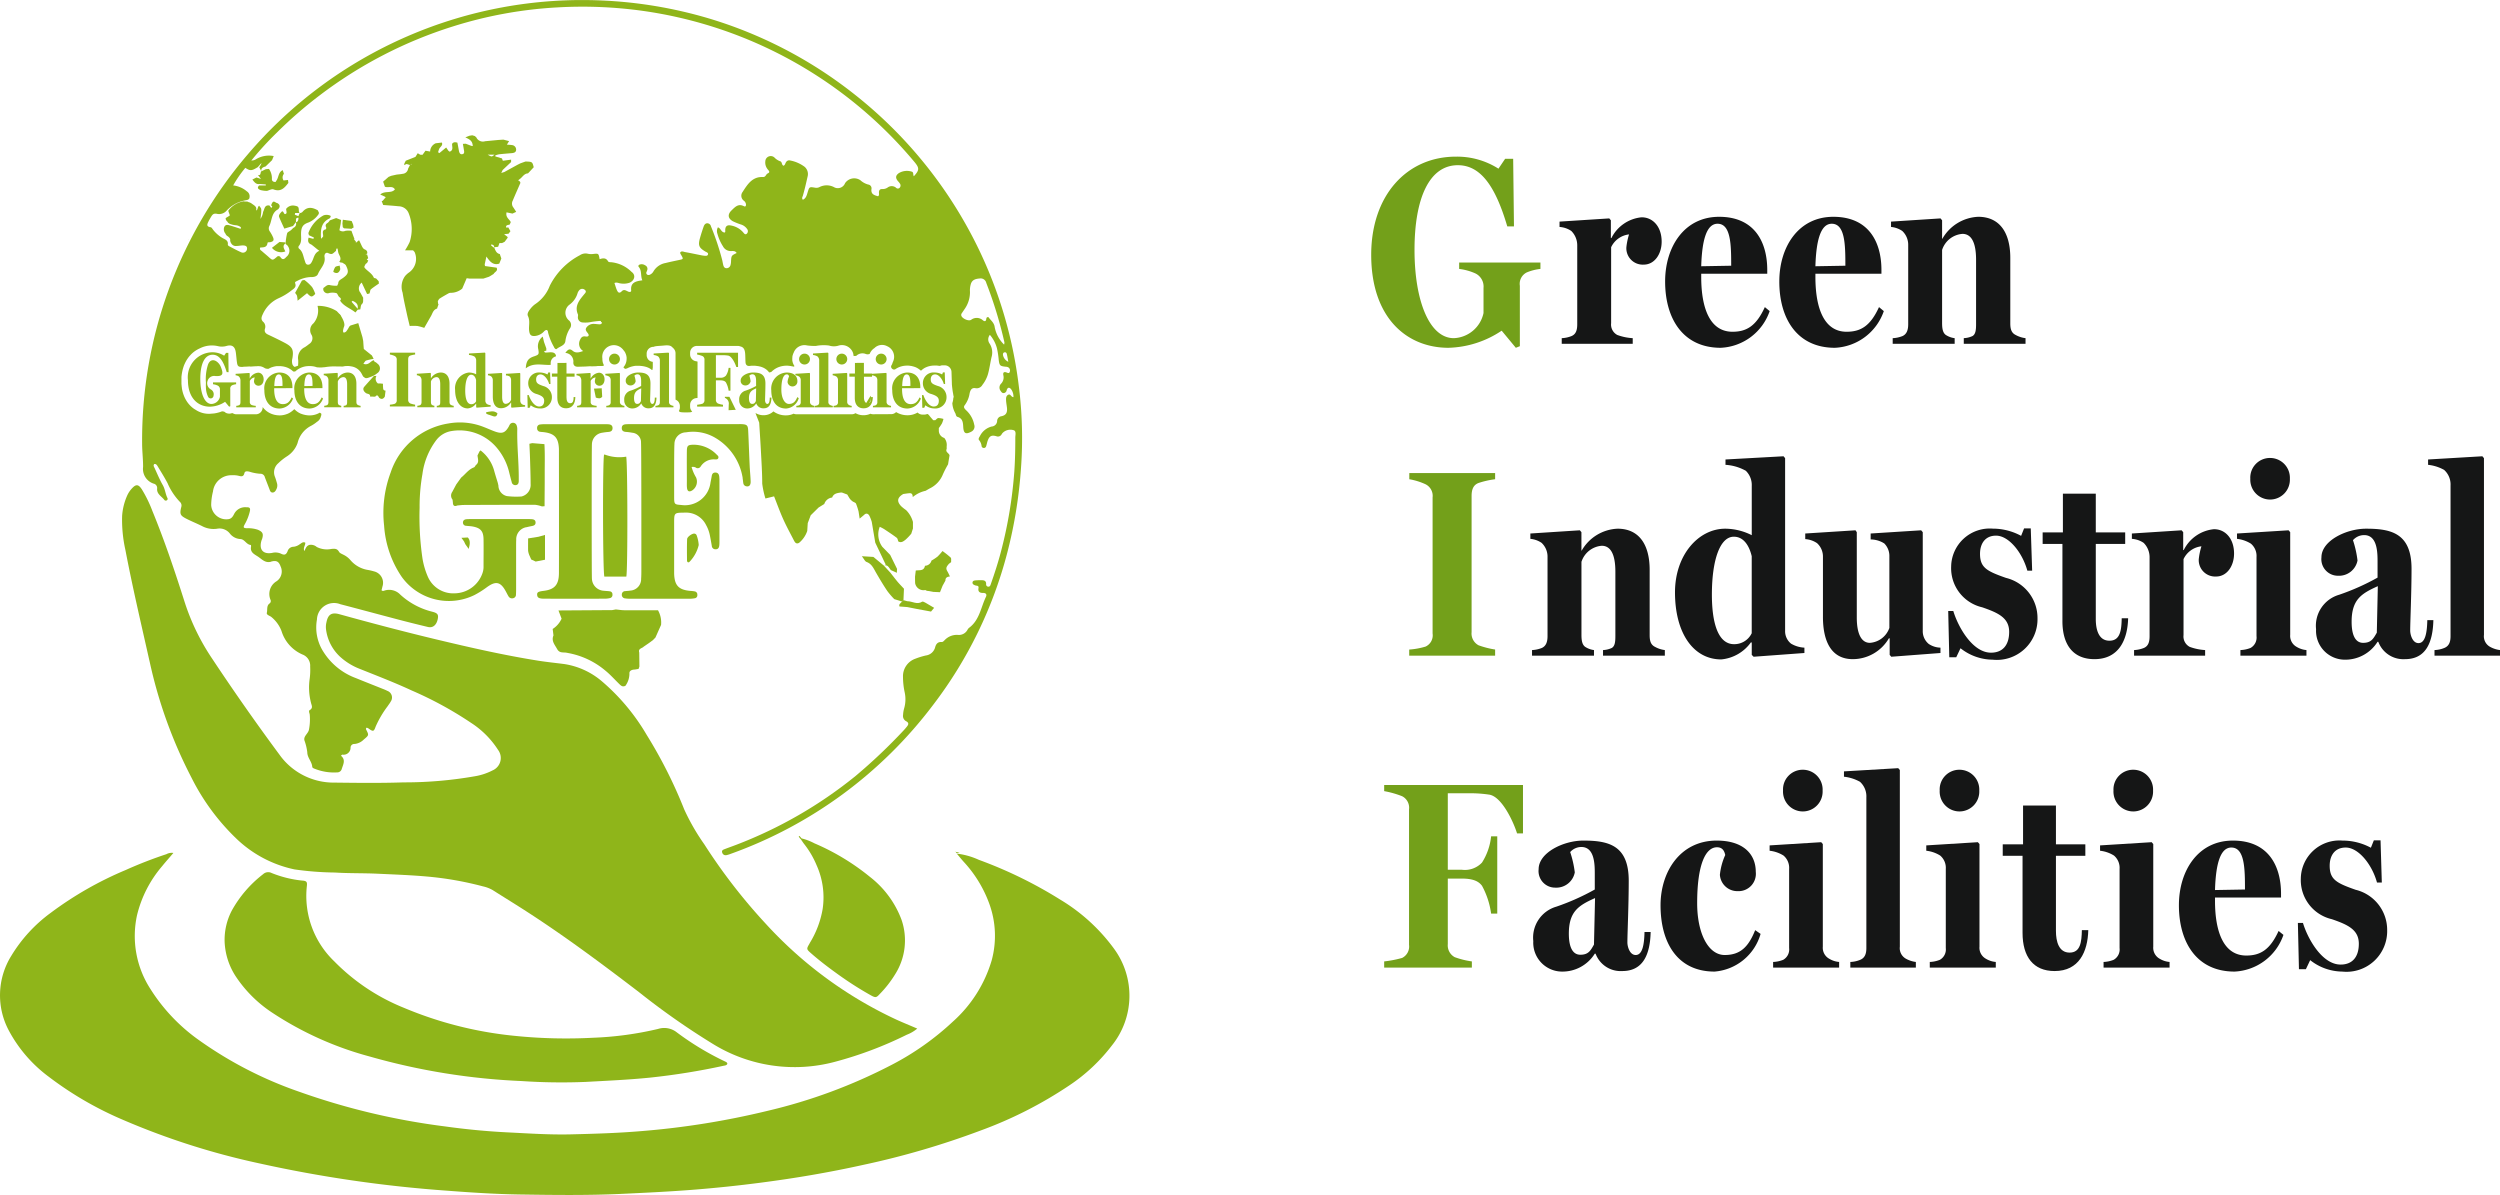 <svg id="コンポーネント_10_3" data-name="コンポーネント 10 – 3" xmlns="http://www.w3.org/2000/svg" xmlns:xlink="http://www.w3.org/1999/xlink" width="168.326" height="80.458" viewBox="0 0 168.326 80.458">
  <defs>
    <clipPath id="clip-path">
      <rect id="長方形_54" data-name="長方形 54" width="76.046" height="80.458" fill="#8fb51a"/>
    </clipPath>
  </defs>
  <g id="logo">
    <g id="グループ_9" data-name="グループ 9" clip-path="url(#clip-path)">
      <path id="パス_1" data-name="パス 1" d="M291.9,317.975c.126-.036.257-.059.385-.086s.222-.084.219-.229c0-.172-.123-.217-.266-.226-.1-.007-.2-.007-.307-.007H288.2c-.117,0-.234,0-.351.01s-.227.068-.233.212a.21.21,0,0,0,.212.23c.145.018.293.021.436.046.538.1.728.312.737.859.01.6,0,1.2,0,1.8a1.293,1.293,0,0,1-.069.475,2.01,2.01,0,0,1-1.863,1.367,1.866,1.866,0,0,1-1.84-1.171,5.149,5.149,0,0,1-.346-1.221,19.413,19.413,0,0,1-.187-3.368,12.5,12.5,0,0,1,.19-2.27,4.828,4.828,0,0,1,.937-2.289,1.6,1.6,0,0,1,1.033-.609,3.273,3.273,0,0,1,3.062,1.157,4.012,4.012,0,0,1,.822,1.68c.052.2.1.4.156.594a.244.244,0,0,0,.287.209c.147-.021.179-.132.189-.255,0-.058,0-.117,0-.175.006-1.112-.125-2.22-.1-3.332a.7.7,0,0,0-.043-.258.257.257,0,0,0-.455-.064.838.838,0,0,0-.059.117c-.249.448-.455.533-.93.365-.248-.088-.489-.2-.733-.294a4.362,4.362,0,0,0-2.414-.253,4.9,4.9,0,0,0-3.89,3.3,7.78,7.78,0,0,0-.442,3.58,6.946,6.946,0,0,0,1.183,3.443,3.912,3.912,0,0,0,4.887,1.236,6.073,6.073,0,0,0,.818-.51c.634-.473.957-.4,1.322.285.055.1.106.209.168.308a.272.272,0,0,0,.3.127.24.24,0,0,0,.2-.248c.007-.117.01-.234.01-.351q0-1.449,0-2.9c0-.146,0-.293.007-.439a.827.827,0,0,1,.687-.847" transform="translate(-256.444 -282.477)" fill="#8fb51a"/>
      <path id="パス_2" data-name="パス 2" d="M465.755,315.786c.021.115.026.232.048.347a.241.241,0,0,0,.2.2c.187.039.3-.07.293-.325-.011-.35-.05-.7-.066-1.049-.036-.788-.062-1.577-.1-2.365-.017-.368-.082-.427-.446-.446-.1-.005-.2,0-.307,0h-7.107c-.117,0-.234,0-.351.007-.157.009-.293.052-.3.246s.108.254.274.271a3.383,3.383,0,0,1,.434.056.64.64,0,0,1,.587.66c.024.232.024,5.936.023,8.554,0,.2,0,.41-.015.614a.775.775,0,0,1-.725.8c-.115.02-.233.022-.349.036a.224.224,0,0,0-.226.222.239.239,0,0,0,.231.268,2.044,2.044,0,0,0,.305.022q2.018,0,4.036,0a1.811,1.811,0,0,0,.347-.033.2.2,0,0,0,.164-.227.21.21,0,0,0-.161-.231,2.121,2.121,0,0,0-.3-.036c-.8-.068-1.078-.366-1.1-1.176,0-.088,0-.175,0-.263q0-1.557,0-3.115c0-.724,0-.707.733-.717a1.5,1.5,0,0,1,1.423.847,2.306,2.306,0,0,1,.244.655c.051.243.092.488.135.732a.242.242,0,0,0,.264.234c.169,0,.225-.114.241-.256a2.279,2.279,0,0,0,.011-.263q0-2.04,0-4.08a2.354,2.354,0,0,0-.015-.306c-.019-.141-.079-.252-.244-.26s-.236.085-.261.234-.052.288-.082.43a1.736,1.736,0,0,1-1.972,1.519c-.437-.034-.474-.042-.476-.484,0-.98-.006-3.38.02-3.6a.784.784,0,0,1,.772-.807,2.929,2.929,0,0,1,1.949.352,3.836,3.836,0,0,1,1.874,2.729" transform="translate(-415.754 -283.591)" fill="#8fb51a"/>
      <path id="パス_3" data-name="パス 3" d="M395.774,323.91q2.04.006,4.079,0a1.492,1.492,0,0,0,.346-.043.212.212,0,0,0,.158-.233.2.2,0,0,0-.174-.219c-.129-.023-.262-.021-.392-.038a.846.846,0,0,1-.817-.823c-.021-.188-.02-8.846,0-9.034a.8.8,0,0,1,.7-.785,4.049,4.049,0,0,1,.434-.054c.147-.017.25-.081.255-.245.006-.189-.111-.256-.275-.268-.088-.007-.175-.008-.263-.008q-2,0-3.992,0a2.367,2.367,0,0,0-.349.021.219.219,0,0,0-.2.247.225.225,0,0,0,.2.244c.072.013.145.014.218.022.755.086,1.02.371,1.051,1.136,0,.117.01,6.989,0,8.378-.007.768-.3,1.084-1.018,1.173-.387.048-.464.1-.448.281s.126.248.486.249" transform="translate(-359.12 -283.6)" fill="#8fb51a"/>
      <path id="パス_4" data-name="パス 4" d="M635.728,409.994h0l0,0-.7-.582-.779-.048c.146.185.209.346.317.386.358.131.477.443.644.731.241.416.487.829.755,1.228a5.332,5.332,0,0,0,.469.545l.523.16.094-.094q.017-.383.034-.767c-.147-.159-.3-.313-.44-.479-.164-.2-.316-.4-.473-.6l-.439-.476a.228.228,0,0,0,.075-.019A.387.387,0,0,0,635.728,409.994Z" transform="translate(-576.221 -371.914)" fill="#8fb51a"/>
      <path id="パス_5" data-name="パス 5" d="M338.108,330.379l.175-.013c0-.7.012-1.393.009-2.089s.022-1.383-.019-2.09l-.824-.068-.188.045c.014.319.032.638.041.958.017.581.04,1.163.041,1.745a.8.8,0,0,1-.617.845,5.061,5.061,0,0,1-.981-.027.735.735,0,0,1-.571-.71c-.014-.061-.028-.123-.042-.184-.079-.263-.164-.525-.237-.79a2.568,2.568,0,0,0-.925-1.392l-.066.063-.137.275c.015.224.134.466-.109.648-.044.054-.077.137-.134.158-.363.134-.57.457-.856.684l-.333.462-.27.506a.429.429,0,0,0,.021.519l.023.183c0,.214.094.3.3.21l.351-.034c1.627-.006,3.253-.014,4.88-.012a2.05,2.05,0,0,1,.461.108" transform="translate(-301.616 -296.283)" fill="#8fb51a"/>
      <path id="パス_6" data-name="パス 6" d="M675.818,405.976a5.511,5.511,0,0,0-.551-.44,3.844,3.844,0,0,1-.335.375,3.5,3.5,0,0,1-.4.265l-.006,0a.457.457,0,0,1-.433.35h-.005c-.068.374-.379.28-.62.322-.016.137-.033.275-.05.412q0,.219.007.438a.573.573,0,0,0,.672.465c.037,0,.077.033.116.05l.176.023.264.051.446.02.173-.432.194-.352c-.005-.209.136-.256.3-.275a3.324,3.324,0,0,0-.153-.318c-.129-.212-.117-.3.094-.54l.144-.109c-.009-.105.023-.25-.034-.308" transform="translate(-611.809 -368.434)" fill="#8fb51a"/>
      <path id="パス_7" data-name="パス 7" d="M388.642,394.992l.148.334.3.138.627-.122q0-.835,0-1.671l-.437.124-.7.112c0,.285-.005.56,0,.835a1.13,1.13,0,0,0,.065.25" transform="translate(-353.022 -357.655)" fill="#8fb51a"/>
      <path id="パス_8" data-name="パス 8" d="M268.241,278.041c.152-.182.2-.021.269.081.161.127.281.072.376-.086l.048-.4c-.2-.01-.152-.17-.174-.287,0-.059,0-.117,0-.175l-.165-.019h-.175a.4.4,0,0,1-.1-.508l-.167,0c-.217.242-.437.483-.651.728-.117.134-.065.306.123.433.1.064.286.028.269.229l.344.006" transform="translate(-242.975 -251.335)" fill="#8fb51a"/>
      <path id="パス_9" data-name="パス 9" d="M186.349,124.365c-.073.087,0,.3-.223.257l.211.262-.309-.1-.275.138c.15.2.265.338.482.3l.42.03v.069h-.445c-.185.177-.022.266.1.313a1.772,1.772,0,0,0,.427.052c.148-.038.323-.147.439-.1.5.191.745-.108,1-.435l-.025-.2-.3.034a.371.371,0,0,1,.025-.447l-.08-.247c-.3.137-.265.471-.418.694-.023.033-.042.068-.058.1-.181.013-.271-.085-.252-.232a1.083,1.083,0,0,0-.2-.646l-.212.019-.306.148h0" transform="translate(-168.76 -112.834)" fill="#8fb51a"/>
      <path id="パス_10" data-name="パス 10" d="M661.835,442.094l.523.038.623.124.693.127.282.053.21-.253c-.223-.132-.392-.238-.568-.334-.074-.04-.192-.108-.236-.08-.348.225-.672-.034-1.006-.031l-.26-.072-.094.094c-.062.109-.24.158-.169.334" transform="translate(-601.27 -401.258)" fill="#8fb51a"/>
      <path id="パス_11" data-name="パス 11" d="M200.178,178.454a.792.792,0,0,0,.9.238h-.007c-.069-.178-.217-.356,0-.533q.006-.037.013-.074l-.4-.03-.516.4" transform="translate(-181.864 -161.764)" fill="#8fb51a"/>
      <path id="パス_12" data-name="パス 12" d="M252.768,162.226q-.015-.091-.03-.183l-.1-.24-.593-.088q-.015.128-.03.256l.025.246.084.077.529.033-.01-.027.092-.036a.073.073,0,0,0,.031-.038" transform="translate(-228.96 -146.92)" fill="#8fb51a"/>
      <path id="パス_13" data-name="パス 13" d="M437.253,286.373c.153.053.305.1.43-.057-.011-.184-.021-.368-.033-.57l-.521.025.124.6" transform="translate(-397.137 -259.604)" fill="#8fb51a"/>
      <path id="パス_14" data-name="パス 14" d="M534.173,292.9l-.427-.879h-.309a.165.165,0,0,0,.011.077.408.408,0,0,1,.252.447q-.005.19-.012.38l.485-.026" transform="translate(-484.633 -265.305)" fill="#8fb51a"/>
      <path id="パス_15" data-name="パス 15" d="M339.84,395.992l.229.326c.077-.281.144-.542-.053-.771l-.434.022.177.246.081.177" transform="translate(-308.514 -359.358)" fill="#8fb51a"/>
      <path id="パス_16" data-name="パス 16" d="M357.886,302.9c.095.032.19.061.284.1.185.066.268-.02.3-.191-.24-.214-.505-.121-.767-.072l.015.1.171.071" transform="translate(-324.974 -274.979)" fill="#8fb51a"/>
      <path id="パス_17" data-name="パス 17" d="M222.219,206.342h.005l.005-.01-.011.011" transform="translate(-201.889 -187.454)" fill="#8fb51a"/>
      <path id="パス_18" data-name="パス 18" d="M217.345,207.128a1.955,1.955,0,0,1,.046.358l.636-.509c.274.284.322.287.553.051a2.066,2.066,0,0,0-.212-.459,3.278,3.278,0,0,0-.5-.467c-.033-.027-.12.011-.184.022l-.462.839a.61.61,0,0,1,.117.165" transform="translate(-197.354 -187.238)" fill="#8fb51a"/>
      <path id="パス_19" data-name="パス 19" d="M279.742,103.519l.284.129c.109.054.11.067.007.153l-.116.144h0a.6.6,0,0,0-.068.02l.1.261,0-.028,0,.028c.348.028.7.05,1.043.087a.735.735,0,0,1,.677.48,2.838,2.838,0,0,1,.064,1.924,4.672,4.672,0,0,1-.314.564h.543l.1.109a1.123,1.123,0,0,1-.417,1.41,1.508,1.508,0,0,0-.213.2,1.22,1.22,0,0,0-.175,1.133c.073.483.187.961.289,1.439.057.266.125.531.189.8a3.957,3.957,0,0,1,.513,0,3.57,3.57,0,0,1,.465.128l.475-.832c.094-.186.149-.4.389-.468l.032.006-.032-.01.1-.289a.1.1,0,0,1-.038-.068c0-.048-.007-.1-.011-.143.04-.057.068-.133.122-.168.192-.124.392-.237.592-.348a.309.309,0,0,1,.164-.04,1.21,1.21,0,0,0,.764-.283l.3-.7.183.024h.945l.363-.119.077-.04.246-.152c.067-.14.318-.2.2-.424l-.78-.109-.02-.115.115-.526c.237.35.461.607.867.478l.138-.345c-.035-.1-.069-.2-.1-.293,0,0,0-.007,0-.007-.239-.045-.293-.239-.387-.456l.273-.035.088-.248.175,0,.175-.087.211-.283a.216.216,0,0,1-.035-.062l-.113-.085-.1-.079.3-.035.126-.17-.152-.262c-.113.052-.184.02-.12-.1.029-.053.148-.058.225-.085l.069-.164c-.09-.2-.364-.313-.284-.657l.4.083.25-.116-.178-.279a.421.421,0,0,1-.051-.484c.165-.4.342-.792.514-1.188l-.032-.087-.121-.087.117-.09c.178-.13.285-.365.546-.376l.385-.413c-.095-.369-.095-.369-.553-.386l-.35.126-.176.088-.9.494-.207.064.094-.2.569-.535h0q0-.081,0-.162l-.557.075-.058-.157-.448-.136,0-.067a1.432,1.432,0,0,1,.251-.075c.289-.032.579-.053.868-.079.139-.013.273-.056.282-.216a.306.306,0,0,0-.287-.326c-.1-.018-.2-.019-.334-.03l.147-.237-.385-.1-.351.024-.878.084a.489.489,0,0,1-.6-.273l-.016-.008-.079-.069-.172-.051-.192.032-.272.108c.219.106.447.2.488.486l.014.1-.1-.014-.376-.144h0l-.192.01c.022.127.045.253.065.38s.068.294-.115.317c-.161.021-.2-.135-.224-.27-.03-.17-.063-.339-.095-.508-.133-.036-.264-.057-.357.081-.012.189.115.422-.164.528l-.084-.062-.151-.221-.458.377-.085-.056a1.449,1.449,0,0,1,.08-.242c.071-.133.252-.216.174-.412l-.415.049a.618.618,0,0,0-.376.557l-.313-.056-.2.276-.1.114.1-.114-.157-.008-.165-.1-.154.247-.651.258-.086.167h0l-.031.127.171-.073.23.069-.126.243a.4.4,0,0,1-.367.349c-.138.028-.279.037-.419.055l-.354.08-.174.071-.369.321.119.342c.216.093.506-.092.675.179-.239.3-.675.065-.988.347m7.629,3.566-.174-.152.031-.056a.43.43,0,0,1,.135.054c.031.027.04.08.058.122Zm.062-6.249c-.185.154-.185.154-.455,0Zm-5.62.621h.029l-.014.055c-.01-.009-.022-.017-.028-.028s.008-.018.013-.027" transform="translate(-254.149 -90.424)" fill="#8fb51a"/>
      <path id="パス_20" data-name="パス 20" d="M245.79,195.734c.035-.083-.014-.2-.025-.3-.1.031-.234.033-.3.1a.951.951,0,0,0-.129.323c.243.157.377.053.449-.119" transform="translate(-222.895 -177.551)" fill="#8fb51a"/>
      <path id="パス_21" data-name="パス 21" d="M443.9,334.58c-.1.375-.089,7.794.019,8.2H445.4c.1-.528.086-7.727-.01-8.073a2.792,2.792,0,0,1-1.446-.143c-.009-.005-.027.007-.041.011" transform="translate(-403.228 -303.959)" fill="#8fb51a"/>
      <path id="パス_22" data-name="パス 22" d="M412.819,451l.382-.262.258-.189.173-.178.378-.848a1.677,1.677,0,0,0-.206-.99c-.739,0-1.491,0-2.243,0-.2,0-.4-.035-.6-.054l-.229.044-3.629.024.21.554a1.609,1.609,0,0,1-.6.692q.027.218.054.436c-.157.372.085.624.247.918.141.256.346.219.558.236.072.006.144.024.215.037a5.393,5.393,0,0,1,2.467,1.172c.326.263.608.581.909.875.127.125.246.262.451.15a1.412,1.412,0,0,0,.267-.811c-.027-.2.169-.278.363-.28l.251-.043.058-.158q-.006-.473-.011-.945c-.082-.257.156-.275.282-.376" transform="translate(-369.501 -407.445)" fill="#8fb51a"/>
      <path id="パス_23" data-name="パス 23" d="M91.644,368.943a31.328,31.328,0,0,0,2.818,7.821,14.948,14.948,0,0,0,3,4.085,8.044,8.044,0,0,0,3.939,2.095,20.445,20.445,0,0,0,2.709.209c.962.061,1.929.035,2.894.081,1.11.052,2.219.091,3.327.19a22.157,22.157,0,0,1,3.754.661,2.289,2.289,0,0,1,.654.249c.8.509,1.614,1.006,2.411,1.524,2.567,1.665,5.017,3.495,7.447,5.352a50,50,0,0,0,4.956,3.474,10.48,10.48,0,0,0,8.233,1.214,25.624,25.624,0,0,0,4.837-1.823,2.465,2.465,0,0,0,.706-.414c-.521-.224-.98-.409-1.43-.615a27.736,27.736,0,0,1-8.78-6.454,38.051,38.051,0,0,1-4.128-5.338,14.5,14.5,0,0,1-1.354-2.355,31.451,31.451,0,0,0-2.524-5.01,14.109,14.109,0,0,0-2.993-3.59,5.083,5.083,0,0,0-2.554-1.182c-.58-.075-1.162-.133-1.74-.224-2.313-.368-4.595-.887-6.871-1.433-2.191-.525-4.369-1.1-6.54-1.7-.536-.148-.765.04-.866.55a1.3,1.3,0,0,0-.031.436,3.013,3.013,0,0,0,.984,1.909,4.2,4.2,0,0,0,1.224.76c1.195.48,2.4.94,3.566,1.482a24.783,24.783,0,0,1,4,2.182,6.053,6.053,0,0,1,1.814,1.82.906.906,0,0,1-.365,1.375,4.019,4.019,0,0,1-1.159.391,27.5,27.5,0,0,1-4.844.419c-1.549.053-3.1.034-4.652.015a4.478,4.478,0,0,1-3.7-1.882q-2.35-3.174-4.534-6.468a15.107,15.107,0,0,1-1.838-3.771c-.659-2.077-1.353-4.145-2.182-6.163a8.585,8.585,0,0,0-.71-1.458c-.232-.355-.395-.368-.68-.053a1.737,1.737,0,0,0-.312.476,4,4,0,0,0-.337,1.355,9.316,9.316,0,0,0,.222,2.308c.48,2.515,1.068,5.007,1.627,7.5" transform="translate(-81.57 -324.406)" fill="#8fb51a"/>
      <path id="パス_24" data-name="パス 24" d="M75.018,634.071a12.341,12.341,0,0,0-3.636-3.322,29.216,29.216,0,0,0-5.471-2.674,4.95,4.95,0,0,0-1.492-.421c.159.188.312.38.477.562a8.341,8.341,0,0,1,1.72,2.831,6.3,6.3,0,0,1,.153,3.8,8.9,8.9,0,0,1-2.626,4.132,18.429,18.429,0,0,1-4.151,2.92,35.734,35.734,0,0,1-8.336,3.08,54.484,54.484,0,0,1-8.436,1.356c-1.589.136-3.181.183-4.773.222-1.432.035-2.863-.063-4.294-.135-1.4-.07-2.8-.206-4.19-.4a46.8,46.8,0,0,1-9.841-2.343,26.568,26.568,0,0,1-6.689-3.441,12.169,12.169,0,0,1-3.307-3.473,6.562,6.562,0,0,1-.9-4.964,7.941,7.941,0,0,1,1.683-3.292c.242-.3.5-.585.766-.9a.758.758,0,0,0-.47.083,28.355,28.355,0,0,0-2.739,1.065,23.741,23.741,0,0,0-5.055,2.888A9.992,9.992,0,0,0,.758,634.54a5.035,5.035,0,0,0-.182,4.992,9.364,9.364,0,0,0,2.693,3.136,23.27,23.27,0,0,0,5,2.906,49.556,49.556,0,0,0,9.182,2.935A86.887,86.887,0,0,0,30.11,650.35c1.632.126,3.268.231,4.9.256,2.266.035,4.533.065,6.8-.04,1.606-.075,3.212-.151,4.815-.276q2.3-.18,4.579-.478c2.321-.3,4.628-.692,6.915-1.2a55.291,55.291,0,0,0,7.869-2.3A27.835,27.835,0,0,0,72,643.259a11.911,11.911,0,0,0,2.866-2.689,5.344,5.344,0,0,0,.151-6.5" transform="translate(0 -570.18)" fill="#8fb51a"/>
      <path id="パス_25" data-name="パス 25" d="M170.527,642.472a7.557,7.557,0,0,1-2.08-.513.5.5,0,0,0-.566.077,7.951,7.951,0,0,0-2.106,2.441,4.25,4.25,0,0,0-.49,2.115,4.6,4.6,0,0,0,.764,2.351,8.644,8.644,0,0,0,2.409,2.4,22.44,22.44,0,0,0,6.613,2.977,44.043,44.043,0,0,0,10.2,1.647,39.821,39.821,0,0,0,4.339.058c1.43-.079,2.86-.142,4.286-.285a46.19,46.19,0,0,0,4.978-.8c.1-.021.208-.022.26-.132-.009-.087-.074-.121-.141-.152a18.994,18.994,0,0,1-3.264-1.968,1.364,1.364,0,0,0-1.257-.23,22.588,22.588,0,0,1-4.383.594,34.233,34.233,0,0,1-5.345-.135,25.728,25.728,0,0,1-7.411-1.89,13.761,13.761,0,0,1-4.672-3.126,6.093,6.093,0,0,1-1.84-5.057c.033-.28-.013-.347-.289-.374" transform="translate(-150.161 -583.18)" fill="#8fb51a"/>
      <path id="パス_26" data-name="パス 26" d="M588.593,622.466c-.225.38-.23.384.113.684.539.472,1.109.907,1.69,1.326a23.135,23.135,0,0,0,2.324,1.492c.315.174.368.155.6-.1a7.412,7.412,0,0,0,1.046-1.349,4.264,4.264,0,0,0,.417-3.628,6.54,6.54,0,0,0-2.13-2.9,15.576,15.576,0,0,0-3.742-2.262,3.723,3.723,0,0,0-.863-.33h0l-.142-.168-.053.045.109.148.014,0c.119.172.183.275.258.368a6.045,6.045,0,0,1,.82,1.4,5.283,5.283,0,0,1,.414,2.955,6.42,6.42,0,0,1-.883,2.321" transform="translate(-534.078 -558.949)" fill="#8fb51a"/>
      <path id="パス_27" data-name="パス 27" d="M506.064,328.85a.231.231,0,0,0,.308-.085,1.033,1.033,0,0,1,.973-.479c.084,0,.189.008.219-.1s-.048-.164-.111-.223a2.171,2.171,0,0,0-1.572-.667c-.37.01-.433.061-.437.438-.009.673,0,1.345,0,2.018,0,.146-.007.294.007.438.024.247.147.308.349.185a.71.71,0,0,0,.263-.877,2.757,2.757,0,0,1-.3-.7.4.4,0,0,1,.3.046" transform="translate(-459.197 -297.353)" fill="#8fb51a"/>
      <path id="パス_28" data-name="パス 28" d="M152.082,266.157c.571.036.522-.2.36-.62a.814.814,0,0,0-.163-.255c-.284-.3-.6-.238-.715.161a3.151,3.151,0,0,0-.122,1.172,3.07,3.07,0,0,0,0,.342,1.469,1.469,0,0,0,.142.59.193.193,0,0,0,.214.114.2.2,0,0,0,.157-.186.367.367,0,0,0-.175-.41.48.48,0,0,1-.221-.6.462.462,0,0,1,.522-.307" transform="translate(-137.576 -240.839)" fill="#8fb51a"/>
      <path id="パス_29" data-name="パス 29" d="M506.055,392.693c-.154-.009-.48.216-.486.375-.018.478-.012.957-.007,1.435,0,.1.084.178.172.087a2.448,2.448,0,0,0,.616-1.126,2.285,2.285,0,0,0-.136-.643.175.175,0,0,0-.159-.127" transform="translate(-459.305 -356.766)" fill="#8fb51a"/>
      <path id="パス_30" data-name="パス 30" d="M703.533,626.967l-.284-.06.072.087.212-.027" transform="translate(-638.91 -569.552)" fill="#8fb51a"/>
      <path id="パス_31" data-name="パス 31" d="M703.181,626.862l0,0,0,0,0,0h0" transform="translate(-638.842 -569.507)" fill="#8fb51a"/>
      <path id="パス_32" data-name="パス 32" d="M138.372,176.127l-.056.059a.117.117,0,0,0,.056-.059" transform="translate(-125.662 -160.013)" fill="#8fb51a"/>
      <path id="パス_33" data-name="パス 33" d="M702.865,626.474a.087.087,0,0,0,.026.014l-.029-.037c0,.008,0,.02,0,.024" transform="translate(-638.559 -569.138)" fill="#8fb51a"/>
      <path id="パス_34" data-name="パス 34" d="M563.938,302.9a.458.458,0,0,1-.171-.034,1.082,1.082,0,0,1-.461.1,1.065,1.065,0,0,1-.545-.139.456.456,0,0,1-.25.075H561.29c-.011,0-.021,0-.032,0s-.021,0-.032,0H558.78a.454.454,0,0,1-.185-.04,1.2,1.2,0,0,1-.507.114,1.4,1.4,0,0,1-.854-.267.95.95,0,0,1-.658.257,1.008,1.008,0,0,1-.525-.137l-.017,0-.005,0,.248.637c.04.654.085,1.309.119,1.963.037.714.085,1.429.085,2.144a5.948,5.948,0,0,0,.216,1l.582-.145c.2.506.386,1.027.612,1.53s.481.966.728,1.446c.07.137.159.256.342.155a1.78,1.78,0,0,0,.551-.8q.017-.263.034-.527l.2-.528.532-.525.381-.235s0,.031,0,.031l0-.031a.63.63,0,0,1,.522-.435s.008,0,.008,0c.1-.274.336-.3.572-.337l.089,0,.357.133c.064.105.122.215.195.313a1.128,1.128,0,0,0,.171.155c.077.048.191.078.223.147a4.124,4.124,0,0,1,.172.53l.073.477.3-.25c.138-.143.268-.087.35.048a2.484,2.484,0,0,1,.166.427q.117.7.235,1.395c.212.445.427.89.635,1.338.029.062.1.149.019.19.216-.023.282.189.4.321l.4.179c0-.087.009-.175.013-.262l-.463-.942-.529-.545a1.41,1.41,0,0,1-.174-1.347,3.14,3.14,0,0,1,.288.149c.289.192.58.383.857.591.062.047.073.164.108.248.2.113.357-.019.494-.128a3.73,3.73,0,0,0,.376-.395l.113-.352c0-.146,0-.292,0-.439a1.807,1.807,0,0,0-.464-.8,2.758,2.758,0,0,1-.334-.266c-.305-.327-.255-.581.146-.817.142-.018.283-.045.425-.053.182-.011.208.12.214.261a1.993,1.993,0,0,1,.864-.423c.087-.05.172-.1.26-.15a1.787,1.787,0,0,0,.9-.943,6.919,6.919,0,0,1,.353-.688q.049-.3.1-.6c-.029-.162-.3-.218-.193-.439v-.176a.73.73,0,0,0-.155-.555s-.008-.008-.008-.008a.514.514,0,0,1-.365-.491v-.176a2.988,2.988,0,0,0,.211-.312,1.767,1.767,0,0,0,.1-.3,1.308,1.308,0,0,0-.347-.06c-.072.006-.137.094-.206.146l-.134,0c-.085-.1-.177-.194-.254-.3a.473.473,0,0,0-.108-.108l-.043-.014a.458.458,0,0,1-.193.043h-.128a.456.456,0,0,1-.328-.14,1.318,1.318,0,0,1-.67.184,1.449,1.449,0,0,1-.778-.214.456.456,0,0,1-.328.14Z" transform="translate(-505.16 -275.009)" fill="#8fb51a"/>
      <path id="パス_35" data-name="パス 35" d="M141.048,260.63l-.015-1.3h-.154l-.128.19a1.479,1.479,0,0,0-.815-.23,1.68,1.68,0,0,0-1.624,1.88c0,1.209.681,1.783,1.481,1.783a1.913,1.913,0,0,0,1.02-.328l.272.328.077-.031v-1.158a.244.244,0,0,1,.133-.256.932.932,0,0,1,.261-.066v-.123H140v.123a1.069,1.069,0,0,1,.312.087.28.28,0,0,1,.154.277v.482a.608.608,0,0,1-.569.482c-.466,0-.753-.712-.753-1.691,0-1,.287-1.624.83-1.624.43,0,.717.389.948,1.173Z" transform="translate(-125.658 -235.571)" fill="#8fb51a"/>
      <path id="パス_36" data-name="パス 36" d="M174.971,275.142c.2,0,.331-.193.331-.425,0-.272-.158-.449-.371-.449a.7.7,0,0,0-.558.385h-.01v-.331l-.03-.035-.919.059v.1a.438.438,0,0,1,.217.074.373.373,0,0,1,.109.262v1.462c0,.109-.025.183-.1.217a.547.547,0,0,1-.183.039v.1h1.314v-.1a.978.978,0,0,1-.286-.059.217.217,0,0,1-.114-.217v-1.4a.417.417,0,0,1,.331-.237,1.249,1.249,0,0,0-.049.237.3.3,0,0,0,.321.321" transform="translate(-157.55 -249.175)" fill="#8fb51a"/>
      <path id="パス_37" data-name="パス 37" d="M196.47,275.211v-.069c0-.514-.232-.983-.889-.983a1.062,1.062,0,0,0-1,1.2c0,.682.326,1.225,1.028,1.225a1,1,0,0,0,.9-.677l-.089-.074c-.158.346-.336.454-.6.454-.415,0-.578-.43-.578-1.013v-.059Zm-.919-.924c.247,0,.252.39.252.776l-.553.01c.015-.5.1-.786.3-.786" transform="translate(-176.781 -249.077)" fill="#8fb51a"/>
      <path id="パス_38" data-name="パス 38" d="M218.556,275.211v-.069c0-.514-.232-.983-.889-.983a1.062,1.062,0,0,0-1,1.2c0,.682.326,1.225,1.028,1.225a1,1,0,0,0,.9-.677l-.089-.074c-.158.346-.336.454-.6.454-.415,0-.578-.43-.578-1.013v-.059Zm-.919-.924c.247,0,.252.39.252.776l-.553.01c.015-.5.1-.786.3-.786" transform="translate(-196.846 -249.077)" fill="#8fb51a"/>
      <path id="パス_39" data-name="パス 39" d="M239.722,276.363a.417.417,0,0,1-.163.04v.1H240.7v-.1a.5.5,0,0,1-.183-.059c-.079-.04-.1-.109-.1-.218v-1.205c0-.469-.2-.761-.593-.761a.8.8,0,0,0-.662.4h0v-.341l-.03-.034-.914.059v.1a.437.437,0,0,1,.208.074.347.347,0,0,1,.109.262v1.462c0,.109-.03.183-.1.217a.549.549,0,0,1-.183.04v.1h1.146v-.1a.387.387,0,0,1-.163-.059c-.054-.04-.069-.114-.069-.222v-1.349a.429.429,0,0,1,.375-.3c.153,0,.252.138.252.479v1.191c0,.109-.01.183-.064.217" transform="translate(-216.421 -249.078)" fill="#8fb51a"/>
      <path id="パス_40" data-name="パス 40" d="M288.259,259.759a1.744,1.744,0,0,1,.329-.074v-.122h-1.7v.122a1.286,1.286,0,0,1,.324.1.257.257,0,0,1,.138.26v2.7a.245.245,0,0,1-.138.26,1.469,1.469,0,0,1-.324.058v.122h1.7v-.122a1.755,1.755,0,0,1-.329-.085.265.265,0,0,1-.138-.26v-2.7c0-.117.026-.218.138-.26" transform="translate(-260.638 -235.816)" fill="#8fb51a"/>
      <path id="パス_41" data-name="パス 41" d="M308.261,276.363a.416.416,0,0,1-.163.04v.1h1.141v-.1a.5.5,0,0,1-.183-.059c-.079-.04-.1-.109-.1-.218v-1.205c0-.469-.2-.761-.593-.761a.8.8,0,0,0-.662.4h0v-.341l-.03-.034-.914.059v.1a.436.436,0,0,1,.207.074.347.347,0,0,1,.109.262v1.462c0,.109-.03.183-.1.217a.548.548,0,0,1-.183.04v.1h1.146v-.1a.387.387,0,0,1-.163-.059c-.054-.04-.069-.114-.069-.222v-1.349a.429.429,0,0,1,.375-.3c.153,0,.252.138.252.479v1.191c0,.109-.01.183-.064.217" transform="translate(-278.69 -249.078)" fill="#8fb51a"/>
      <path id="パス_42" data-name="パス 42" d="M336.392,263.231l.939-.069v-.1a.541.541,0,0,1-.247-.074.294.294,0,0,1-.109-.237v-3.191l-.03-.035-1.072.059v.1a.879.879,0,0,1,.376.109.368.368,0,0,1,.109.282v.909a1.1,1.1,0,0,0-.489-.119,1.061,1.061,0,0,0-.929,1.176c0,.756.341,1.24.855,1.24a.759.759,0,0,0,.548-.316l.015.005v.227Zm-.361-.232c-.316,0-.41-.444-.41-.914,0-.652.153-1.072.4-1.072.208,0,.3.212.331.361V262.8a.355.355,0,0,1-.326.2" transform="translate(-304.297 -235.783)" fill="#8fb51a"/>
      <path id="パス_43" data-name="パス 43" d="M360.723,276.821l.909-.069v-.1a.406.406,0,0,1-.217-.069.3.3,0,0,1-.109-.242v-1.823l-.03-.035-.934.059v.109a.476.476,0,0,1,.252.074.328.328,0,0,1,.094.242v1.319a.411.411,0,0,1-.361.277c-.148,0-.242-.148-.242-.469v-1.576l-.025-.035-.929.059v.1a.44.44,0,0,1,.217.074.334.334,0,0,1,.109.252v1.1c0,.464.158.79.553.79a.775.775,0,0,0,.667-.385h.015v.306Z" transform="translate(-326.276 -249.372)" fill="#8fb51a"/>
      <path id="パス_44" data-name="パス 44" d="M389.78,275.766a.763.763,0,0,0-.583-.746c-.351-.124-.479-.188-.479-.445,0-.188.094-.336.3-.336.232,0,.484.306.578.647h.089l-.025-.781h-.124l-.054.138a1.1,1.1,0,0,0-.524-.134.714.714,0,0,0-.771.7.741.741,0,0,0,.573.751c.3.1.5.2.5.455,0,.237-.114.385-.336.385-.341,0-.608-.474-.7-.771h-.094l.02.855h.128l.079-.168a.969.969,0,0,0,.593.213.752.752,0,0,0,.83-.766" transform="translate(-352.621 -249.029)" fill="#8fb51a"/>
      <path id="パス_45" data-name="パス 45" d="M406.541,267.085v.716h-.375v.212h.365v1.423c0,.44.2.706.593.706.45,0,.613-.356.622-.756h-.118c0,.217-.025.415-.227.415s-.252-.2-.252-.4v-1.388h.544V267.8h-.544v-.716Z" transform="translate(-369.007 -242.65)" fill="#8fb51a"/>
      <path id="パス_46" data-name="パス 46" d="M425.174,274.287l-.919.059v.1a.439.439,0,0,1,.217.074.373.373,0,0,1,.109.262v1.462c0,.109-.025.183-.1.217a.545.545,0,0,1-.183.039v.1h1.314v-.1a.981.981,0,0,1-.287-.059.218.218,0,0,1-.114-.217v-1.4a.417.417,0,0,1,.331-.237,1.251,1.251,0,0,0-.049.237.3.3,0,0,0,.321.321c.2,0,.331-.193.331-.425,0-.272-.158-.449-.371-.449a.7.7,0,0,0-.558.385h-.01v-.331Z" transform="translate(-385.441 -249.175)" fill="#8fb51a"/>
      <path id="パス_47" data-name="パス 47" d="M448.961,260.234a.366.366,0,1,0-.366.385.367.367,0,0,0,.366-.385" transform="translate(-407.222 -236.076)" fill="#8fb51a"/>
      <path id="パス_48" data-name="パス 48" d="M445.53,274.641a.613.613,0,0,1,.257.089.3.3,0,0,1,.1.247v1.462a.22.22,0,0,1-.109.218.56.56,0,0,1-.188.04v.1h1.22v-.1a.422.422,0,0,1-.183-.059.231.231,0,0,1-.119-.222v-1.9l-.029-.035-.954.059Z" transform="translate(-404.769 -249.371)" fill="#8fb51a"/>
      <path id="パス_49" data-name="パス 49" d="M459.833,275.38a.6.6,0,0,0-.425.637.534.534,0,0,0,.524.563.7.7,0,0,0,.613-.331h.015a.494.494,0,0,0,.494.321c.385,0,.514-.306.524-.721h-.113c0,.222-.035.425-.163.425-.109,0-.153-.153-.153-.232,0-.163.025-.692.025-1.141,0-.657-.376-.741-.84-.741-.365,0-.825.222-.825.529a.306.306,0,0,0,.306.341.348.348,0,0,0,.361-.282,1.882,1.882,0,0,0-.084-.375.274.274,0,0,1,.207-.094c.247,0,.247.331.247.5v.287a4.26,4.26,0,0,1-.711.316m.716-.158-.02.86c-.064.114-.1.188-.252.188-.119,0-.212-.1-.212-.39,0-.415.188-.524.484-.657" transform="translate(-417.377 -249.078)" fill="#8fb51a"/>
      <path id="パス_50" data-name="パス 50" d="M482.011,259.525l-1,.059v.1a.778.778,0,0,1,.3.094.362.362,0,0,1,.119.287v2.786c0,.109-.03.183-.114.217a.521.521,0,0,1-.183.04v.1h1.21v-.1a.493.493,0,0,1-.183-.059.221.221,0,0,1-.114-.222V259.56Z" transform="translate(-437.001 -235.782)" fill="#8fb51a"/>
      <path id="パス_51" data-name="パス 51" d="M513.423,263a2.223,2.223,0,0,1-.355.069v.122h1.74v-.122a1.675,1.675,0,0,1-.34-.085.265.265,0,0,1-.138-.26v-1.3h.276c.238,0,.339.058.4.143a1.61,1.61,0,0,1,.181.552h.122v-1.534h-.122a1.193,1.193,0,0,1-.181.52.464.464,0,0,1-.4.143h-.276v-1.518h.446a2.483,2.483,0,0,1,.371.027c.249.032.483.531.557.769h.117v-.96h-2.754v.122a1.907,1.907,0,0,1,.355.1.256.256,0,0,1,.138.26v2.69a.252.252,0,0,1-.138.26" transform="translate(-466.128 -235.816)" fill="#8fb51a"/>
      <path id="パス_52" data-name="パス 52" d="M544.454,275.38a.6.6,0,0,0-.425.637.534.534,0,0,0,.524.563.7.7,0,0,0,.613-.331h.015a.494.494,0,0,0,.494.321c.385,0,.514-.306.523-.721h-.114c0,.222-.035.425-.163.425-.109,0-.153-.153-.153-.232,0-.163.025-.692.025-1.141,0-.657-.376-.741-.84-.741-.366,0-.825.222-.825.529a.306.306,0,0,0,.306.341.348.348,0,0,0,.361-.282,1.869,1.869,0,0,0-.084-.375.274.274,0,0,1,.207-.094c.247,0,.247.331.247.5v.287a4.258,4.258,0,0,1-.711.316m.716-.158-.02.86c-.064.114-.1.188-.252.188-.119,0-.213-.1-.213-.39,0-.415.188-.524.484-.657" transform="translate(-494.257 -249.078)" fill="#8fb51a"/>
      <path id="パス_53" data-name="パス 53" d="M568.665,274.159a1.084,1.084,0,0,0-1.038,1.2c0,.692.311,1.225,1,1.225a.963.963,0,0,0,.85-.7l-.1-.069c-.124.306-.271.459-.563.459s-.509-.4-.509-.958c0-.721.158-1.033.365-1.033.1,0,.138.069.153.143a1.171,1.171,0,0,0-.1.366.332.332,0,0,0,.662-.054c0-.331-.232-.578-.721-.578" transform="translate(-515.696 -249.077)" fill="#8fb51a"/>
      <path id="パス_54" data-name="パス 54" d="M588.823,260.234a.366.366,0,1,0-.366.385.366.366,0,0,0,.366-.385" transform="translate(-534.288 -236.076)" fill="#8fb51a"/>
      <path id="パス_55" data-name="パス 55" d="M585.392,274.641a.615.615,0,0,1,.257.089.3.3,0,0,1,.1.247v1.462a.22.22,0,0,1-.108.218.562.562,0,0,1-.188.04v.1h1.22v-.1a.421.421,0,0,1-.183-.059.231.231,0,0,1-.118-.222v-1.9l-.03-.035-.954.059Z" transform="translate(-531.835 -249.371)" fill="#8fb51a"/>
      <path id="パス_56" data-name="パス 56" d="M599.3,259.525l-1,.059v.1a.781.781,0,0,1,.3.094.362.362,0,0,1,.118.287v2.786c0,.109-.029.183-.114.217a.519.519,0,0,1-.182.04v.1h1.21v-.1a.492.492,0,0,1-.183-.059.221.221,0,0,1-.114-.222V259.56Z" transform="translate(-543.561 -235.782)" fill="#8fb51a"/>
      <path id="パス_57" data-name="パス 57" d="M616.255,260.234a.366.366,0,1,0-.366.385.367.367,0,0,0,.366-.385" transform="translate(-559.211 -236.076)" fill="#8fb51a"/>
      <path id="パス_58" data-name="パス 58" d="M612.824,274.641a.612.612,0,0,1,.256.089.3.3,0,0,1,.1.247v1.462a.219.219,0,0,1-.109.218.559.559,0,0,1-.188.04v.1h1.22v-.1a.422.422,0,0,1-.183-.059.231.231,0,0,1-.119-.222v-1.9l-.029-.035-.953.059Z" transform="translate(-556.758 -249.371)" fill="#8fb51a"/>
      <path id="パス_59" data-name="パス 59" d="M625.457,267.085v.716h-.375v.212h.365v1.423c0,.44.2.706.593.706.45,0,.613-.356.622-.756h-.118c0,.182-.02.349-.144.4a.492.492,0,0,0,.114-.492l-.294.486c-.118-.057-.155-.218-.155-.377v-1.388h.543v-.094a.613.613,0,0,1,.257.089.3.3,0,0,1,.1.247v1.462a.219.219,0,0,1-.109.217.55.55,0,0,1-.188.039v.1h1.22v-.1a.416.416,0,0,1-.182-.059.231.231,0,0,1-.119-.222v-1.9l-.029-.035-.954.059v-.02h-.543v-.716Z" transform="translate(-567.894 -242.65)" fill="#8fb51a"/>
      <path id="パス_60" data-name="パス 60" d="M645.2,260.234a.366.366,0,1,0-.366.385.366.366,0,0,0,.366-.385" transform="translate(-585.505 -236.076)" fill="#8fb51a"/>
      <path id="パス_61" data-name="パス 61" d="M658.558,275.211v-.069c0-.514-.232-.983-.889-.983a1.062,1.062,0,0,0-1,1.2c0,.682.326,1.225,1.027,1.225a1,1,0,0,0,.9-.677l-.089-.074c-.158.346-.336.454-.6.454-.415,0-.578-.43-.578-1.013v-.059Zm-.919-.924c.247,0,.252.39.252.776l-.553.01c.015-.5.1-.786.3-.786" transform="translate(-596.593 -249.077)" fill="#8fb51a"/>
      <path id="パス_62" data-name="パス 62" d="M679.385,276.4c-.341,0-.608-.474-.7-.771h-.094l.02.855h.129l.079-.168a.97.97,0,0,0,.593.213.752.752,0,0,0,.83-.766.763.763,0,0,0-.583-.746c-.351-.123-.479-.188-.479-.445,0-.188.094-.336.3-.336.232,0,.484.306.578.647h.089l-.025-.781H680l-.054.138a1.1,1.1,0,0,0-.524-.133.713.713,0,0,0-.771.7.741.741,0,0,0,.573.751c.3.1.5.2.5.454,0,.237-.114.385-.336.385" transform="translate(-616.512 -249.028)" fill="#8fb51a"/>
      <path id="パス_63" data-name="パス 63" d="M387.475,249.02c-.371.132-.5.316-.529.8.531-.417,1.117-.2,1.677-.236v-.127a.457.457,0,0,1,.357-.446c0-.011,0-.022,0-.033-.046-.251-.277-.251-.486-.234a1.6,1.6,0,0,1-.247.008c-.026,0-.045-.061-.068-.094l.149-.028c0-.052,0-.1,0-.155l-.153-.429-.087-.366a.817.817,0,0,0-.3.853c.057.359.038.365-.308.488" transform="translate(-351.545 -225.018)" fill="#8fb51a"/>
      <path id="パス_64" data-name="パス 64" d="M105.323,32.563a.3.3,0,0,1,.238.325c-.038.387.312.532.492.782a.123.123,0,0,0,.161.015.113.113,0,0,0,.039-.155c-.135-.274-.152-.586-.308-.86-.21-.367-.374-.761-.55-1.147-.039-.085-.116-.177-.028-.279.111-.021.17.055.214.126.233.386.476.772.683,1.165a4.238,4.238,0,0,0,.822,1.248.334.334,0,0,1,.1.357c-.117.477-.075.574.354.792.339.172.693.315,1.033.483a1.644,1.644,0,0,0,1.017.186.881.881,0,0,1,.864.318.959.959,0,0,0,.714.375c.294.018.4.38.706.4a.278.278,0,0,1,.009.118c-.075.4.263.521.5.687s.47.418.822.327c.014,0,.027-.012.041-.016.346-.092.509-.007.628.328a.793.793,0,0,1-.319,1.027,1,1,0,0,0-.361,1.218.2.2,0,0,1-.081.261c-.194.163-.113.41-.166.613-.038.146.189.195.3.282a2.25,2.25,0,0,1,.688.948,2.529,2.529,0,0,0,1.418,1.584.8.8,0,0,1,.512.8,4.57,4.57,0,0,1-.033.832,4.125,4.125,0,0,0,.087,1.609c.034.169.166.356-.085.5-.089.05-.018.191,0,.29a3.587,3.587,0,0,1-.046,1c-.039.289-.377.445-.312.742a3.648,3.648,0,0,1,.195.806c0,.369.308.622.334.98.006.08.123.116.206.147a3.462,3.462,0,0,0,1.463.229.312.312,0,0,0,.319-.239c.1-.311.279-.613-.058-.884.056-.043.079-.075.1-.074a.469.469,0,0,0,.549-.479.247.247,0,0,1,.266-.238,1.01,1.01,0,0,0,.619-.294c.355-.3.36-.289.163-.68a.091.091,0,0,1,.037-.123.441.441,0,0,1,.109.043c.32.232.373.235.492-.107a6.847,6.847,0,0,1,.82-1.394c.063-.1.14-.189.193-.292a.476.476,0,0,0-.224-.73,3.242,3.242,0,0,0-.322-.14c-.6-.24-1.2-.475-1.793-.718a4.37,4.37,0,0,1-2.181-1.761,3.029,3.029,0,0,1-.442-2.183,1.151,1.151,0,0,1,1.575-1.031c1.218.316,2.431.647,3.648.966.75.2,1.5.388,2.256.568.327.078.571-.133.654-.531.064-.307-.011-.407-.376-.5a4.933,4.933,0,0,1-2.142-1.146,1.034,1.034,0,0,0-1.049-.281c-.066.019-.137.063-.217-.018.019-.075.041-.159.06-.243a.79.79,0,0,0-.568-1.026,3.878,3.878,0,0,0-.383-.092,1.945,1.945,0,0,1-1.2-.662,1.43,1.43,0,0,0-.485-.371c-.1-.054-.235-.1-.285-.193-.129-.228-.3-.215-.522-.191a1.5,1.5,0,0,1-.982-.136.591.591,0,0,0-.488-.137c-.2.056-.259.235-.341.415-.111-.226.082-.388.057-.569-.173-.075-.264.05-.372.11a.861.861,0,0,1-.4.168.427.427,0,0,0-.42.312c-.1.235-.219.268-.45.15a.91.91,0,0,0-.6-.045c-.606.1-.881-.233-.706-.83.012-.042.034-.081.047-.123.1-.336.037-.469-.294-.61a2.04,2.04,0,0,0-.734-.1c-.235-.011-.259-.055-.15-.256a3.258,3.258,0,0,0,.352-.895c.042-.208-.017-.269-.229-.26a.829.829,0,0,0-.812.413c-.08.153-.163.344-.39.385a1.018,1.018,0,0,1-1.175-.95,3.953,3.953,0,0,1,.121-.912,1.24,1.24,0,0,1,1.275-1.094,1.51,1.51,0,0,1,.479.044c.173.046.305.052.36-.178.04-.169.2-.133.333-.108a3.081,3.081,0,0,0,.729.143.3.3,0,0,1,.318.238c.1.26.2.52.3.778.042.105.067.244.213.247s.22-.125.274-.247a.542.542,0,0,0,.027-.386c-.042-.14-.08-.282-.133-.418a.8.8,0,0,1,.22-.919,3.688,3.688,0,0,1,.582-.464,1.749,1.749,0,0,0,.719-.9,1.759,1.759,0,0,1,.906-1.157,2.272,2.272,0,0,0,.4-.269.566.566,0,0,0,.244-.3c.023-.085.075-.177.038-.26a.47.47,0,0,1-.041-.024.406.406,0,0,1-.049-.036,1.32,1.32,0,0,1-.675.187c-.053,0-.1,0-.155-.007-.027,0-.053-.007-.08-.011s-.046-.005-.068-.01-.071-.016-.107-.026l-.034-.008c-.041-.012-.081-.027-.12-.042l-.013,0c-.042-.017-.083-.037-.123-.058h0a1.341,1.341,0,0,1-.328-.248l-.029,0a1.459,1.459,0,0,1-.324.246h0q-.058.032-.119.059l-.011,0c-.037.016-.074.03-.113.042l-.029.008c-.033.01-.066.019-.1.026s-.04.006-.06.01-.048.009-.072.011a1.318,1.318,0,0,1-.136.007,1.652,1.652,0,0,1-.179-.01c-.032,0-.062-.01-.093-.015s-.051-.007-.076-.013c-.043-.01-.084-.022-.125-.036l-.035-.01a1.363,1.363,0,0,1-.136-.057l-.014-.006a1.35,1.35,0,0,1-.488-.406h-.008v.022a.457.457,0,0,1-.457.457h-1.314a.425.425,0,0,1-.071-.006.455.455,0,0,1-.045-.011l-.02-.005a.457.457,0,0,1-.056-.023h0a.471.471,0,0,1-.056-.032l-.081.008h0a.459.459,0,0,1-.073.019.416.416,0,0,1-.075.007.45.45,0,0,1-.08-.008l-.011,0a.466.466,0,0,1-.073-.022l-.012,0a.457.457,0,0,1-.069-.036l-.009-.006a.458.458,0,0,1-.065-.051.477.477,0,0,0-.173-.031c-.055.022-.109.041-.164.058l-.026.008a2.167,2.167,0,0,1-.335.074l-.012,0q-.086.011-.172.015h0a1.59,1.59,0,0,1-1.046-.249l-.017-.01h0c-.032-.019-.064-.04-.1-.061l-.012-.008q-.046-.032-.09-.067l0,0a1.789,1.789,0,0,1-.177-.162l-.013-.014q-.035-.038-.069-.078l-.012-.015a1.9,1.9,0,0,1-.144-.2l-.013-.021q-.026-.044-.051-.089l-.015-.028c-.018-.034-.035-.069-.051-.105l-.006-.012q-.027-.061-.05-.125l-.01-.027q-.018-.051-.034-.1l-.012-.04c-.01-.035-.019-.07-.028-.106,0-.011-.006-.022-.008-.034-.011-.047-.02-.1-.029-.145l0-.026q-.01-.062-.017-.126c0-.016,0-.033-.005-.049,0-.038-.007-.076-.009-.115,0-.016,0-.032,0-.049,0-.055,0-.11,0-.167s0-.114,0-.17c0-.014,0-.028,0-.042,0-.055.008-.11.015-.164h0c.006-.054.015-.106.024-.158l.007-.039c.01-.052.021-.1.033-.153h0c.013-.05.027-.1.042-.147l.011-.035c.016-.048.033-.1.051-.141h0c.018-.046.039-.09.06-.134l.015-.032c.022-.044.044-.086.068-.128h0c.024-.041.05-.081.076-.12l.019-.028c.027-.039.055-.077.084-.113s.06-.071.091-.105l.022-.023a1.94,1.94,0,0,1,.2-.186l.025-.019a1.907,1.907,0,0,1,.231-.151l.027-.015c.041-.022.083-.043.125-.061a1.8,1.8,0,0,1,1.243-.151,1.108,1.108,0,0,0,.558-.014c.382-.11.579.037.634.436.03.217.044.437.074.654.038.275.092.321.366.32a2,2,0,0,1,.218-.019l.052,0,.173-.011a.422.422,0,0,1,.06,0,.468.468,0,0,1,.058.008h0c.134-.009.268-.022.4-.023a.971.971,0,0,1,.109-.007.838.838,0,0,1,.113.009l.027,0a.8.8,0,0,1,.1.025h0a.778.778,0,0,1,.1.042l.015.008a.791.791,0,0,1,.094.056h0a.511.511,0,0,0,.246.038,1.33,1.33,0,0,1,.239-.112l.009,0,.063-.02.036-.01.055-.013.05-.01.048-.008.065-.008.039,0c.035,0,.071,0,.107,0s.1,0,.15.007l.057.007c.028,0,.057.007.084.012l.07.016.063.016c.026.008.051.016.076.025l.047.017c.028.011.054.023.08.036l.034.017q.042.022.082.047l.022.014c.029.019.057.039.083.06l.012.01c.029.024.057.048.084.075h0a.386.386,0,0,0,.14,0h0c.029-.027.059-.052.09-.076l.011-.008c.029-.022.058-.042.088-.062l.021-.013q.042-.026.086-.049l.032-.016c.027-.013.054-.026.082-.037l.045-.017c.025-.009.051-.018.077-.026l.06-.016.069-.016c.026-.005.054-.009.081-.012l.055-.008c.046,0,.094-.007.142-.007s.084,0,.125.005l.028,0q.055.005.109.014h.009a1.369,1.369,0,0,1,.241.064,2.3,2.3,0,0,0,.38.009.458.458,0,0,1,.051-.007l.1-.007.109-.016a3.621,3.621,0,0,1,.679-.035h.022a.4.4,0,0,1,.053,0l.034,0c.109,0,.218.006.328.007h0c.035-.009.071-.017.109-.024l.049-.008.043,0c.036,0,.072-.006.111-.006a1.207,1.207,0,0,1,.123.007h0a1.109,1.109,0,0,1,.115.018.935.935,0,0,1,.7.469c.039.07.078.146.129.238l.026-.008c.117.141.206.114.491,0a1.329,1.329,0,0,0,.418-.236.383.383,0,0,0,.025-.637,1.5,1.5,0,0,0-.138-.114c-.005,0-.02,0-.043.006l-.078-.129c-.225.048-.347.373-.7.236.076-.092.118-.193.187-.217a3.881,3.881,0,0,1,.505-.111l-.116-.229-.546-.438q-.008-.1-.016-.193l-.025-.351-.05-.252-.282-.945-.528.162-.08.075a1.994,1.994,0,0,1-.205.326.284.284,0,0,1-.171.076.177.177,0,0,1-.038-.153,1.148,1.148,0,0,1,.067-.254c.077-.182-.068-.487-.2-.7l-.021-.055-.035-.036-.037-.057-.008.01-.191-.2a2.339,2.339,0,0,0-1.295-.356,1.322,1.322,0,0,1-.273,1.175.592.592,0,0,0-.128.782.453.453,0,0,1-.167.613,3.052,3.052,0,0,1-.281.207.8.8,0,0,0-.454.864,1.944,1.944,0,0,1-.012.387c-.073.028-.149.05-.218.084a.3.3,0,0,1-.163-.194.729.729,0,0,1,.005-.389c.092-.573,0-.765-.5-1.031-.375-.2-.758-.382-1.141-.563-.167-.079-.258-.182-.214-.376a.44.44,0,0,0-.083-.455c-.218-.179-.143-.363-.055-.548a2.137,2.137,0,0,1,1.058-1.068,4.048,4.048,0,0,0,.862-.518c.151-.12.363-.222.257-.492-.032-.083.05-.118.122-.149a2.067,2.067,0,0,1,.915-.268c.194.009.428-.028.5-.209.156-.377.529-.671.441-1.147-.031-.164.076-.338.245-.258.28.133.3.034.522-.144l.031-.157.079-.005.042.246c.045.211.273.4.074.639l.071.049.133.016.183.114.051.057c.221.427.187.591-.192.863-.139.1-.317.16-.318.374l-.072.146a1.992,1.992,0,0,1-.459-.036c-.211-.066-.316.09-.451.176-.032.02-.032.139-.005.192a.3.3,0,0,0,.395.153,1.036,1.036,0,0,1,.466.012c.063.014.1.136.152.209.054.091.244.136.1.294.249.39.7.521,1.033.8l.154-.189.172-.018c.032-.119.028-.278.1-.349.145-.134.072-.286.1-.428l-.185-.336-.067-.1a.5.5,0,0,1,.148-.591l.363.768.16-.03a.065.065,0,0,1,.023-.061c.023-.077.023-.183.074-.226.169-.141.357-.26.537-.387l-.013-.158-.173-.183c-.054-.019-.142-.024-.157-.06-.128-.3-.435-.434-.626-.674l-.008-.083.085-.16.1-.076.078-.159-.106-.059.1-.1-.072-.248-.111-.006.113-.049c.037-.158-.048-.24-.182-.292l-.089-.068-.072-.117-.19-.41a.309.309,0,0,0-.067.017l-.085.085-.009.01-.067.036c0-.026,0-.051,0-.077l-.1-.113H118.8l.051-.043-.206-.562a1.241,1.241,0,0,0-.412,0,.394.394,0,0,1-.4-.042l.083-.422q.015-.134.031-.268l-.332-.13-.428.157a.63.63,0,0,1-.126.156c-.121.077-.2.154-.122.31.017.035,0,.132-.023.136-.316.072-.149.317-.181.49l-.082.093h0l-.047.053-.014-.066c-.028-.535.006-1.042.584-1.307.06-.07.125-.168,0-.2a.616.616,0,0,0-.415,0,2.223,2.223,0,0,0-1.009,1.167c-.017.046.019.112.03.168l.332.152-.029.093-.327-.083c-.062.216-.043.378.184.464.154.111.378.311.54.423-.33.14-.356.441-.477.686-.059.119-.125.25-.278.248-.17,0-.184-.159-.229-.281-.1-.271-.117-.579-.363-.783a.138.138,0,0,1-.032-.2c.215-.254.141-.558.148-.842.01-.42.118-.609.513-.74a1.518,1.518,0,0,0,.639-.514.173.173,0,0,0,0-.24l-.017-.017c0-.01.011-.019.015-.029-.376-.219-.736-.29-1.06.1-.039.046-.121.056-.183.082a.444.444,0,0,1-.057-.146c0-.3-.042-.321-.317-.369a.57.57,0,0,0-.538.224c.007.114.057.264.011.306-.173.155-.151-.164-.288-.14-.168.169-.236.275-.19.387.111.274.239.54.345.774l.587-.175.179-.244.006,0v0l0,0,0,0c.049-.111-.073-.321.181-.313h0c0,.136-.017.264-.175.31a.285.285,0,0,1-.171.37c-.055.054-.106.112-.164.161-.085.072-.226.121-.254.208a4.065,4.065,0,0,0-.1.63q-.007.037-.013.075l.149.128c0,.009.008.018.012.027a.519.519,0,0,1-.1.727c-.119.133-.233.237-.385.035a.156.156,0,0,0-.259-.031c-.285.243-.286.238-.558-.007-.141-.127-.291-.245-.431-.373-.068-.062-.188-.1-.125-.254.206-.017.448.01.488-.3.01-.082.123-.046.191-.061.215-.049.264-.137.179-.337a2.332,2.332,0,0,0-.212-.383.353.353,0,0,1-.031-.374c.185-.379.13-.884.588-1.119.023-.012.036-.045.052-.07a.2.2,0,0,0-.01-.279.3.3,0,0,0-.169-.09c-.2-.141-.239-.094-.347.176.094.052.105.107.005.165l-.11-.157c-.344-.06-.328.244-.431.427a1.063,1.063,0,0,1-.177.472c.028-.246.093-.647.027-.72l0-.008-.118-.157c-.111.077-.079.26-.183.313l-.021-.008c.069-.241-.122-.32-.293-.448a.546.546,0,0,0-.222-.1c-.079-.072-.223-.016-.319-.057a1.622,1.622,0,0,0-1.042.64l.1.276c0,.018,0,.036-.006.053l-.266.162a.263.263,0,0,0,.109.23.315.315,0,0,0,.164.155,1.392,1.392,0,0,0,.425.1.626.626,0,0,1,.327.135.4.4,0,0,1-.019.106c-.237-.076-.465-.154-.695-.222-.155-.046-.324-.1-.412.107a.452.452,0,0,0,.088.439.32.32,0,0,0,.127.161.46.46,0,0,1,.193.205.389.389,0,0,0,.065.283.351.351,0,0,0,.36.179c.145,0,.291-.039.436-.036s.28.04.272.211a.277.277,0,0,1-.4.248c-.254-.111-.5-.246-.746-.373-.065-.033-.157-.079-.149-.147.038-.3-.212-.347-.39-.456a2.294,2.294,0,0,1-.589-.52c-.055-.068-.109-.179-.175-.188-.319-.042-.234-.215-.147-.394.045-.092.1-.181.149-.269.1-.161.168-.3.438-.236a.672.672,0,0,0,.634-.22,2.254,2.254,0,0,1,1.246-.689c.128-.027.287-.035.294-.2a.392.392,0,0,0-.179-.408,1.714,1.714,0,0,0-.921-.4A7.654,7.654,0,0,1,111.5,11.3c.333.223.438.2.841-.049l.161-.186.091-.1-.047.137-.107.16.135.268c-.026-.215.123-.275.287-.321l.437-.425.112-.276a1.687,1.687,0,0,0-1.235.238.576.576,0,0,1-.271.062,20.84,20.84,0,0,1,1.73-1.892,28.423,28.423,0,0,1,2.877-2.5,29.274,29.274,0,0,1,8.959-4.634,28.485,28.485,0,0,1,7.1-1.287,29.436,29.436,0,0,1,5.647.231,29.115,29.115,0,0,1,18.338,10.184c.337.407.335.546-.044.957-.075-.1.013-.286-.168-.318a1.061,1.061,0,0,0-.845.109c-.223.16-.235.325-.056.54a1.1,1.1,0,0,1,.135.17.219.219,0,0,1-.03.282.164.164,0,0,1-.237-.011.451.451,0,0,0-.568-.01.587.587,0,0,1-.331.1c-.2-.014-.259.091-.249.268,0,.071.028.147-.06.219-.248-.071-.5-.129-.442-.505a.256.256,0,0,0-.224-.286,1.284,1.284,0,0,1-.526-.29.741.741,0,0,0-1.031.2.525.525,0,0,1-.7.29,1.062,1.062,0,0,0-1.038-.02.47.47,0,0,1-.292.03c-.378-.062-.377-.057-.495.333-.057.19-.107.39-.317.482-.088-.106-.027-.188,0-.268.124-.421.219-.85.316-1.278a.65.65,0,0,0-.193-.67,2.37,2.37,0,0,0-.986-.431.24.24,0,0,0-.266.113c-.06.078-.058.2-.175.243-.136-.055-.079-.254-.219-.3a.988.988,0,0,1-.364-.227.366.366,0,0,0-.64.235.71.71,0,0,0,.135.5c.057.095.245.213.032.307-.135.059-.129.254-.328.245-.717-.032-1.043.5-1.369,1.007a.416.416,0,0,0,.088.591.361.361,0,0,1,.137.219c.016.1-.015.209-.131.15-.383-.2-.6.051-.836.278-.28.272-.253.541.09.736a4.468,4.468,0,0,0,.528.211.789.789,0,0,1,.423.3.237.237,0,0,1-.013.322c-.114.1-.183-.014-.247-.089a1.409,1.409,0,0,0-.828-.462c-.281-.057-.4.081-.377.39,0,.049-.018.08-.044.083-.237-.014-.252-.286-.451-.348a.522.522,0,0,0-.032.436,2.991,2.991,0,0,0,.371.84.588.588,0,0,0,.535.321c.137,0,.295-.028.387.133-.357.172-.356.172-.379.571a.956.956,0,0,1-.04.258.273.273,0,0,1-.266.193c-.121,0-.182-.088-.211-.191s-.049-.228-.073-.342a17.4,17.4,0,0,0-.761-2.287.26.26,0,0,0-.255-.206c-.136.008-.2.116-.24.228-.086.248-.168.5-.239.752-.145.512-.079.669.373.933.013.007.026.013.04.019.068.033.144.076.125.157-.024.106-.127.109-.215.1a1.991,1.991,0,0,1-.26-.038c-.359-.07-.716-.149-1.076-.212-.1-.018-.224-.094-.319.019-.015.072.025.116.054.166.166.289.165.287-.142.351s-.6.126-.9.2a1.191,1.191,0,0,0-.81.552.516.516,0,0,1-.251.237.184.184,0,0,1-.169,0,.139.139,0,0,1-.053-.189.936.936,0,0,0,.058-.165.26.26,0,0,0-.161-.283.4.4,0,0,0-.377-.039c-.06.029-.093.094-.051.143.233.266.111.61.249.909-.429.062-.807.134-.753.677.012.115-.1.126-.191.087-.144-.06-.285-.187-.439-.03-.192.2-.277.054-.346-.109-.06-.144-.1-.3-.151-.442.163-.072.283.016.41.027a1.227,1.227,0,0,0,.606-.047c.343-.148.438-.514.143-.725a2.27,2.27,0,0,0-1.39-.657c-.076,0-.164,0-.2-.064-.14-.247-.352-.212-.566-.138-.069-.39-.07-.394-.439-.351a1.011,1.011,0,0,1-.348-.015.677.677,0,0,0-.546.1A4.717,4.717,0,0,0,132,19.237a2.588,2.588,0,0,1-1,1.252,1.576,1.576,0,0,0-.336.343c-.1.127-.207.3-.137.444.167.337.035.683.085,1.021.035.235.112.336.357.328a.966.966,0,0,0,.652-.321c.139-.135.248-.106.262.085a3.86,3.86,0,0,0,.394.968c.03.088.126.19.188.136.2-.175.556-.219.585-.544a2.131,2.131,0,0,1,.291-.818.4.4,0,0,0-.069-.571.678.678,0,0,1,.07-1.059,1.463,1.463,0,0,0,.521-.74.519.519,0,0,1,.1-.194.262.262,0,0,1,.388-.057c.154.125.034.218-.053.324-.315.387-.647.772-.406,1.332.021.048,0,.115,0,.174a.34.34,0,0,0,.345.373,1.9,1.9,0,0,0,.567-.038c.187-.032.376-.051.565-.067a.144.144,0,0,1,.077.017l-.007.079.057-.024a.1.1,0,0,1,.008.019c.016.1-.068.134-.135.137-.13,0-.26-.024-.39-.027a.579.579,0,0,0-.5.227c-.136.176,0,.285.094.419s.034.235-.167.2-.295.06-.366.22a.571.571,0,0,0,.208.759c-.287.1-.5.16-.712-.018s-.332-.067-.492.146a.577.577,0,0,1,.539.649c0,.2.125.287.313.282l.492-.014.3-.019a.428.428,0,0,1,.057,0,.473.473,0,0,1,.054.007l.335-.01c.029-.006.059-.01.089-.013s.061,0,.092,0a.739.739,0,0,1,.076,0l.037,0h0l.191-.006a.311.311,0,0,0,.012-.076.849.849,0,0,1-.071-.188l0-.01q-.01-.041-.015-.083c0-.008,0-.015,0-.023a.89.89,0,0,1-.006-.1c0-.008,0-.016,0-.024a.782.782,0,0,1,1.3-.691.739.739,0,0,1,.125.14h0q.025.028.048.058h0c.015.02.029.041.042.062l0,0c.013.021.024.042.035.063l0,.008c.01.02.019.041.027.062l.006.016c.007.019.014.038.019.058s0,.018.007.027.009.033.012.051,0,.029.006.043,0,.026.005.039,0,.056,0,.085a.852.852,0,0,1-.22.579.455.455,0,0,1,.085.077l.019.023a.276.276,0,0,0,.105-.017l.065-.024h0a1.55,1.55,0,0,1,.321-.121l.026-.007.058-.013.047-.009.049-.008.062-.007.038,0c.034,0,.068,0,.1,0,.055,0,.107,0,.158.005l.063.006.083.009.077.013.058.011c.029.006.056.014.083.021l.04.011c.03.009.058.02.086.03l.027.011c.03.012.058.026.086.04l.016.009c.029.016.057.033.084.051l.007.005a.914.914,0,0,1,.081.063l.031,0c.011-.062.02-.114.028-.161v-.357c0-.012-.008-.024-.013-.036a.44.44,0,0,1-.288-.147l0,0a.452.452,0,0,1-.045-.06c0-.006-.006-.013-.009-.019a.461.461,0,0,1-.027-.055c0-.013-.008-.027-.012-.041s-.009-.026-.011-.04a.476.476,0,0,1-.008-.087v-.1a.457.457,0,0,1,.43-.457l.033,0a.79.79,0,0,1,.2-.048c.16-.018.321-.022.481-.039.3-.032.478-.01.576.112a.49.49,0,0,1,.044.035h0a.464.464,0,0,1,.04.041l.03.035a.457.457,0,0,1,.11.3v3.11l.008.014a.466.466,0,0,1,.207.166l0,.007a.447.447,0,0,1,.03.051c0,.006,0,.012.007.018a.43.43,0,0,1,.018.045c0,.011.005.022.008.033s.006.022.008.033a.448.448,0,0,1,.006.07v.1a.434.434,0,0,1-.008.078c0,.011,0,.021-.007.031s-.007.024-.011.036a.448.448,0,0,1-.04.087c.041.089.137.091.381.1.117,0,.234,0,.351-.007a.306.306,0,0,0,.166-.048l-.022-.023a.479.479,0,0,1-.036-.044l-.015-.023a.451.451,0,0,1-.032-.059l-.006-.015a.441.441,0,0,1-.023-.074v-.007a.455.455,0,0,1-.009-.088v-.122a.457.457,0,0,1,.4-.453l.1-.014V24.346c-.04-.011-.077-.02-.1-.023a.465.465,0,0,1-.4-.453v-.122a.457.457,0,0,1,.457-.457h2.754a.427.427,0,0,1,.084.009.444.444,0,0,1,.078.022c.226.049.312.2.335.5.014.189.011.38.023.57.011.168.1.262.269.248h0c.034,0,.067-.009.1-.012s.075-.005.112-.005c.068,0,.133,0,.2.008.028,0,.053.007.079.01s.067.008.1.013.064.014.1.021l.065.016c.035.01.068.022.1.035l.042.016a1.116,1.116,0,0,1,.1.05l.026.015a.967.967,0,0,1,.1.066l.014.011a.9.9,0,0,1,.091.083l.006.006a.905.905,0,0,1,.082.1h.032a.437.437,0,0,0,.127-.038h0a1.432,1.432,0,0,1,.11-.1l.039-.029c.027-.02.053-.04.081-.058l.049-.03c.026-.015.053-.03.08-.044l.055-.026c.027-.012.055-.024.083-.034l.058-.02c.03-.01.06-.018.09-.026l.058-.014c.034-.007.069-.012.1-.017l.051-.007a1.54,1.54,0,0,1,.161-.009c.047,0,.093,0,.137.006l.069.008.053.007c.03,0,.059.011.087.017l.021,0c.033.008.065.017.1.026h0a.1.1,0,0,0,.07-.036l-.009-.013c-.01-.014-.02-.029-.028-.044l-.013-.024c-.007-.012-.013-.025-.019-.037l-.012-.027c-.005-.012-.011-.025-.016-.038l-.01-.028q-.007-.02-.013-.039l-.008-.029c0-.014-.007-.028-.009-.042s0-.019-.005-.028,0-.032-.006-.049,0-.016,0-.024c0-.025,0-.05,0-.075a.9.9,0,0,1,.006-.1c0-.01,0-.02,0-.03s.007-.045.012-.067,0-.021.008-.031.012-.044.02-.065l.009-.026a.874.874,0,0,1,.038-.085.773.773,0,0,1,.9-.49,3.5,3.5,0,0,0,.608.032,2.78,2.78,0,0,1,.87-.025,1.063,1.063,0,0,0,.677-.005.793.793,0,0,1,.946.515,2.043,2.043,0,0,1,.037.2.454.454,0,0,1,.078-.008h.09a.6.6,0,0,1,.635-.138.357.357,0,0,0,.276,0,.829.829,0,0,1,.212-.31l.008-.007a.814.814,0,0,1,.1-.074.724.724,0,0,1,.856-.128.772.772,0,0,1,.381,1.073.85.85,0,0,1-.043.121l0,.008a.857.857,0,0,1-.061.111.177.177,0,0,0,.049.192.184.184,0,0,0,.216.051,1.343,1.343,0,0,1,.347-.176l.031-.011.065-.018.055-.013.056-.011.074-.01.045-.005c.041,0,.083-.006.125-.006s.094,0,.14.006c.024,0,.048.006.072.009l.061.008c.032.005.063.013.094.021l.032.007c.036.01.071.021.105.034l.013,0c.038.014.074.03.109.047h0a1.19,1.19,0,0,1,.293.2h0a.25.25,0,0,0,.036,0h0a1.182,1.182,0,0,1,.28-.2l.006,0c.033-.016.066-.031.1-.045l.018-.006c.031-.012.063-.023.1-.032l.035-.009c.028-.007.055-.014.084-.02l.062-.009c.021,0,.042-.007.064-.009.043,0,.086-.006.131-.006s.063,0,.093,0l.049,0,.037,0,.065.009.013,0,.072.014.057,0h0l.045-.018h0l.046-.013.012,0,.037-.006a.44.44,0,0,1,.052,0h.124a.457.457,0,0,1,.457.443l.025.781c0,.016,0,.032,0,.048.016.184.037.367.067.549a1.242,1.242,0,0,1,.026.151c.01.054.02.107.032.16-.01.021-.018.042-.027.062h0a1.284,1.284,0,0,1-.067.35,1.543,1.543,0,0,0,.2.679c.045.089.04.216.151.249.341.1.367.371.382.661.023.462.17.541.567.322a.383.383,0,0,0,.174-.456,1.761,1.761,0,0,0-.517-.948c-.1-.1-.249-.22-.119-.371a1.8,1.8,0,0,0,.327-.8c.05-.2.129-.4.416-.338a.436.436,0,0,0,.443-.225,2.143,2.143,0,0,0,.379-.738c.1-.367.15-.745.233-1.115a1.11,1.11,0,0,0-.124-.925.479.479,0,0,1,.016-.591,2.292,2.292,0,0,1,.478.91,6.13,6.13,0,0,1,.118.78c.049.386.091.416.475.456a.4.4,0,0,1,.167.04.25.25,0,0,1,.1.307c-.04.126-.135.07-.216.04-.192-.072-.251.022-.214.191a.6.6,0,0,1-.156.565.369.369,0,0,0-.028.484c.057.088.121.173.245.141a.222.222,0,0,0,.161-.182c.057-.2.173-.222.3-.071a.846.846,0,0,1,.157.532c-.164,0-.192-.243-.35-.162s-.152.242-.146.387.04.318.058.478c.038.334-.054.516-.373.584a.331.331,0,0,0-.288.328.389.389,0,0,1-.367.364,1.227,1.227,0,0,0-.792.646c-.052.085-.132.2-.047.281a.748.748,0,0,1,.161.4.149.149,0,0,0,.122.114.155.155,0,0,0,.178-.1c.045-.123.064-.254.107-.378.112-.321.257-.4.579-.313a.278.278,0,0,0,.346-.1c.025-.036.045-.076.074-.109a.733.733,0,0,1,.724-.2c.226.043.14.321.139.5,0,.76-.013,1.519-.066,2.279a29.738,29.738,0,0,1-.9,5.4c-.191.737-.427,1.46-.679,2.178-.028.081-.051.18-.158.186a.153.153,0,0,1-.162-.17c.01-.232-.136-.265-.311-.267-.131,0-.263,0-.394.012-.087.007-.191.025-.209.126-.023.126.08.172.18.211s.257-.007.22.192c-.045.239.1.322.3.316s.283.1.2.269c-.343.713-.432,1.565-1.135,2.082a.42.42,0,0,0-.108.138.658.658,0,0,1-.664.336,1.128,1.128,0,0,0-.868.35c-.063.061-.118.138-.217.131-.26-.017-.374.152-.428.36a.742.742,0,0,1-.62.545,5,5,0,0,0-.712.219,1.247,1.247,0,0,0-.831,1.224,4.977,4.977,0,0,0,.115,1.045,2.2,2.2,0,0,1-.04,1.083,2.02,2.02,0,0,0-.07.431.4.4,0,0,0,.189.416c.254.126.161.264.037.412-.056.067-.112.135-.174.2a37.094,37.094,0,0,1-3.244,3.079,29.422,29.422,0,0,1-8.064,4.648c-.246.094-.495.181-.74.276-.108.042-.239.084-.18.244a.238.238,0,0,0,.275.169,1.736,1.736,0,0,0,.293-.088,29.568,29.568,0,0,0,13.63-10.027,28.781,28.781,0,0,0,5-10.269,31.192,31.192,0,0,0,.92-5.708,27.875,27.875,0,0,0-.158-5.559,29.354,29.354,0,0,0-3.45-10.621,29.661,29.661,0,0,0-7.76-9.076,29.366,29.366,0,0,0-9.651-4.991A29.807,29.807,0,0,0,135.557.035,29.59,29.59,0,0,0,111.65,10.41a29.59,29.59,0,0,0-7.1,19.448c0,.525.068,1.051.065,1.577a1.047,1.047,0,0,0,.711,1.129m9.748-7.956h.012a.234.234,0,0,1-.016.023c0-.007,0-.014,0-.021m3.653-4.355c.211.1.4.214.338.535l-.408-.472.07-.063m-3.651-5.7-.241-.1.021-.114h.307l-.087.216m47.7,9.285c.037.152.06.307.1.518a.622.622,0,0,1-.353-.427c-.02-.087-.012-.187.1-.212.084-.019.138.048.155.121m-3.034-2.749c.061-.1.13-.194.194-.291a1.978,1.978,0,0,0,.356-1.151,1.456,1.456,0,0,1,.069-.561c.108-.283.351-.318.605-.342a.386.386,0,0,1,.423.3,28.262,28.262,0,0,1,1.224,4.012.594.594,0,0,1-.024.143,2.22,2.22,0,0,1-.634-1.186c-.038-.3-.279-.461-.425-.669-.132,0-.131.076-.143.146-.024.148-.1.16-.214.082a.619.619,0,0,0-.8-.045c-.16.113-.549-.06-.645-.233a.193.193,0,0,1,.01-.206" transform="translate(-94.981 0)" fill="#8fb51a"/>
    </g>
  </g>
  <g id="グループ_51" data-name="グループ 51">
    <path id="パス_105" data-name="パス 105" d="M5.526.27A6.721,6.721,0,0,0,9.108-.882L10.062.27l.27-.108V-3.906a.856.856,0,0,1,.468-.9,3.281,3.281,0,0,1,.918-.234v-.432H6.246v.432a3.777,3.777,0,0,1,1.1.306.982.982,0,0,1,.54.972V-2.07a2.134,2.134,0,0,1-2,1.692c-1.638,0-2.646-2.5-2.646-5.94,0-3.51,1.008-5.706,2.916-5.706,1.512,0,2.52,1.368,3.33,4.122h.45l-.054-4.554h-.54l-.45.666A5.19,5.19,0,0,0,6.03-12.6C2.7-12.6.324-9.972.324-5.994.324-1.746,2.718.27,5.526.27Z" transform="translate(92 23.147)" fill="#73a01a"/>
    <path id="パス_104" data-name="パス 104" d="M5,0V-.378A3.6,3.6,0,0,1,3.96-.594a.793.793,0,0,1-.414-.792V-6.5a1.518,1.518,0,0,1,1.206-.864,4.513,4.513,0,0,0-.18.864,1.105,1.105,0,0,0,1.17,1.17c.72,0,1.206-.7,1.206-1.548,0-.99-.576-1.638-1.35-1.638a2.541,2.541,0,0,0-2.034,1.4H3.528V-8.316L3.42-8.442.072-8.226v.36a1.6,1.6,0,0,1,.792.27,1.36,1.36,0,0,1,.4.954v5.328c0,.4-.09.666-.378.792a2,2,0,0,1-.666.144V0Zm5.922.27A3.659,3.659,0,0,0,14.22-2.2l-.324-.27C13.32-1.206,12.672-.81,11.718-.81c-1.512,0-2.106-1.566-2.106-3.69v-.216h4.446v-.252c0-1.872-.846-3.582-3.24-3.582-2.358,0-3.636,2.034-3.636,4.356C7.182-1.71,8.37.27,10.926.27ZM9.612-5.22c.054-1.818.378-2.862,1.1-2.862.9,0,.918,1.422.918,2.826Zm9,5.49A3.659,3.659,0,0,0,21.906-2.2l-.324-.27C21.006-1.206,20.358-.81,19.4-.81,17.892-.81,17.3-2.376,17.3-4.5v-.216h4.446v-.252c0-1.872-.846-3.582-3.24-3.582-2.358,0-3.636,2.034-3.636,4.356C14.868-1.71,16.056.27,18.612.27ZM17.3-5.22c.054-1.818.378-2.862,1.1-2.862.9,0,.918,1.422.918,2.826ZM26.676,0V-.378a1.409,1.409,0,0,1-.594-.216c-.2-.144-.252-.414-.252-.81V-6.318A1.562,1.562,0,0,1,27.2-7.4c.558,0,.918.5.918,1.746v4.338c0,.4-.036.666-.234.792a1.519,1.519,0,0,1-.594.144V0h4.158V-.378a1.814,1.814,0,0,1-.666-.216c-.288-.144-.36-.4-.36-.792V-5.778c0-1.71-.72-2.772-2.16-2.772a2.921,2.921,0,0,0-2.412,1.476H25.83V-8.316l-.108-.126-3.33.216v.36a1.6,1.6,0,0,1,.756.27,1.268,1.268,0,0,1,.4.954v5.328c0,.4-.108.666-.378.792a2,2,0,0,1-.666.144V0Z" transform="translate(104.932 23.147)" fill="#151616"/>
    <path id="パス_103" data-name="パス 103" d="M6.084,0V-.414A5.922,5.922,0,0,1,4.968-.7.9.9,0,0,1,4.5-1.584v-9.162c0-.4.09-.738.468-.882a5.894,5.894,0,0,1,1.116-.252v-.414H.306v.414a4.341,4.341,0,0,1,1.1.342.871.871,0,0,1,.468.882v9.162A.832.832,0,0,1,1.4-.612a4.969,4.969,0,0,1-1.1.2V0Z" transform="translate(94.583 44.147)" fill="#73a01a"/>
    <path id="パス_102" data-name="パス 102" d="M4.392,0V-.378A1.409,1.409,0,0,1,3.8-.594c-.2-.144-.252-.414-.252-.81V-6.318A1.562,1.562,0,0,1,4.914-7.4c.558,0,.918.5.918,1.746v4.338c0,.4-.036.666-.234.792A1.519,1.519,0,0,1,5-.378V0H9.162V-.378A1.814,1.814,0,0,1,8.5-.594c-.288-.144-.36-.4-.36-.792V-5.778c0-1.71-.72-2.772-2.16-2.772A2.921,2.921,0,0,0,3.564-7.074H3.546V-8.316l-.108-.126-3.33.216v.36a1.6,1.6,0,0,1,.756.27,1.268,1.268,0,0,1,.4.954v5.328c0,.4-.108.666-.378.792a2,2,0,0,1-.666.144V0ZM12.96.252a2.767,2.767,0,0,0,2-1.152l.054.018v.828l.126.126,3.42-.252V-.54a1.963,1.963,0,0,1-.9-.27,1.071,1.071,0,0,1-.4-.864V-13.3l-.108-.126-3.906.216v.36a3.208,3.208,0,0,1,1.368.4,1.341,1.341,0,0,1,.4,1.026v3.312A4.006,4.006,0,0,0,13.23-8.55c-1.8,0-3.384,1.764-3.384,4.284C9.846-1.512,11.088.252,12.96.252Zm.864-1.026c-1.152,0-1.494-1.62-1.494-3.33,0-2.376.558-3.906,1.476-3.906.756,0,1.08.774,1.206,1.314v5.184A1.3,1.3,0,0,1,13.824-.774ZM21.816.234a2.822,2.822,0,0,0,2.43-1.4H24.3V-.054l.108.126L27.72-.18V-.54a1.477,1.477,0,0,1-.792-.252,1.109,1.109,0,0,1-.4-.882V-8.316l-.108-.126-3.4.216v.4a1.736,1.736,0,0,1,.918.27,1.193,1.193,0,0,1,.342.882v4.806A1.5,1.5,0,0,1,22.968-.864c-.54,0-.882-.54-.882-1.71V-8.316L22-8.442l-3.384.216v.378a1.6,1.6,0,0,1,.792.27,1.215,1.215,0,0,1,.4.918v4.014C19.8-.954,20.376.234,21.816.234ZM31.23.27a2.738,2.738,0,0,0,3.024-2.79A2.78,2.78,0,0,0,32.13-5.238c-1.278-.45-1.746-.684-1.746-1.62,0-.684.342-1.224,1.08-1.224.846,0,1.764,1.116,2.106,2.358h.324L33.8-8.568h-.45l-.2.5a4.011,4.011,0,0,0-1.908-.486A2.6,2.6,0,0,0,28.44-5.994a2.7,2.7,0,0,0,2.088,2.736c1.1.378,1.818.72,1.818,1.656,0,.864-.414,1.4-1.224,1.4-1.242,0-2.214-1.728-2.538-2.808h-.342L28.314.108h.468L29.07-.5A3.532,3.532,0,0,0,31.23.27ZM38.088.234c1.638,0,2.232-1.3,2.268-2.754h-.432c-.018.792-.09,1.512-.828,1.512-.72,0-.918-.738-.918-1.458V-7.524h1.98V-8.3h-1.98v-2.61H35.964V-8.3H34.6v.774h1.332V-2.34C35.928-.738,36.648.234,38.088.234ZM45.54,0V-.378A3.6,3.6,0,0,1,44.5-.594a.793.793,0,0,1-.414-.792V-6.5a1.518,1.518,0,0,1,1.206-.864,4.513,4.513,0,0,0-.18.864,1.105,1.105,0,0,0,1.17,1.17c.72,0,1.206-.7,1.206-1.548,0-.99-.576-1.638-1.35-1.638A2.541,2.541,0,0,0,44.1-7.11h-.036V-8.316l-.108-.126-3.348.216v.36a1.6,1.6,0,0,1,.792.27,1.36,1.36,0,0,1,.4.954v5.328c0,.4-.09.666-.378.792a2,2,0,0,1-.666.144V0Zm4.374-10.512a1.336,1.336,0,0,0,1.332-1.4,1.336,1.336,0,0,0-1.332-1.4,1.325,1.325,0,0,0-1.332,1.4A1.336,1.336,0,0,0,49.914-10.512ZM52.362,0V-.378A1.529,1.529,0,0,1,51.7-.594a.841.841,0,0,1-.432-.81V-8.316l-.108-.126-3.474.216v.36a2.228,2.228,0,0,1,.936.324,1.082,1.082,0,0,1,.378.9v5.328a.8.8,0,0,1-.4.792,2.008,2.008,0,0,1-.684.144V0Zm2.556.27A2.564,2.564,0,0,0,57.15-.936H57.2A1.8,1.8,0,0,0,59,.234c1.4,0,1.872-1.116,1.908-2.628H60.5c-.018.81-.126,1.548-.594,1.548-.4,0-.558-.558-.558-.846,0-.594.09-2.52.09-4.158,0-2.394-1.368-2.7-3.06-2.7-1.332,0-3.006.81-3.006,1.926a1.116,1.116,0,0,0,1.116,1.242A1.267,1.267,0,0,0,55.8-6.408a6.851,6.851,0,0,0-.306-1.368,1,1,0,0,1,.756-.342c.9,0,.9,1.206.9,1.818v1.044A15.518,15.518,0,0,1,54.558-4.1,2.169,2.169,0,0,0,53.01-1.782,1.945,1.945,0,0,0,54.918.27Zm1.26-1.134c-.432,0-.774-.36-.774-1.422,0-1.512.684-1.908,1.764-2.394L57.1-1.548C56.862-1.134,56.718-.864,56.178-.864ZM65.394,0V-.378a1.814,1.814,0,0,1-.666-.216.809.809,0,0,1-.414-.81V-13.3l-.108-.126-3.654.216v.36a2.825,2.825,0,0,1,1.08.342,1.317,1.317,0,0,1,.432,1.044V-1.314c0,.4-.108.666-.414.792a1.9,1.9,0,0,1-.666.144V0Z" transform="translate(102.932 44.147)" fill="#151616"/>
    <path id="パス_101" data-name="パス 101" d="M6.084,0V-.414A5.655,5.655,0,0,1,4.932-.7a.9.9,0,0,1-.468-.882v-4.41H5.4c.81,0,1.152.2,1.368.486A5.455,5.455,0,0,1,7.38-3.636h.414v-5.2H7.38a4.055,4.055,0,0,1-.612,1.764A1.579,1.579,0,0,1,5.4-6.588H4.464v-5.148H5.976a8.432,8.432,0,0,1,1.26.09c.846.108,1.638,1.8,1.89,2.61h.4v-3.258H.18v.414a6.425,6.425,0,0,1,1.206.342.868.868,0,0,1,.468.882V-1.53a.857.857,0,0,1-.468.882A7.542,7.542,0,0,1,.18-.414V0Z" transform="translate(93.017 65.147)" fill="#73a01a"/>
    <path id="パス_100" data-name="パス 100" d="M2.214.27A2.564,2.564,0,0,0,4.446-.936H4.5A1.8,1.8,0,0,0,6.3.234c1.4,0,1.872-1.116,1.908-2.628H7.794c-.018.81-.126,1.548-.594,1.548-.4,0-.558-.558-.558-.846,0-.594.09-2.52.09-4.158,0-2.394-1.368-2.7-3.06-2.7C2.34-8.55.666-7.74.666-6.624A1.116,1.116,0,0,0,1.782-5.382,1.267,1.267,0,0,0,3.1-6.408,6.851,6.851,0,0,0,2.79-7.776a1,1,0,0,1,.756-.342c.9,0,.9,1.206.9,1.818v1.044A15.519,15.519,0,0,1,1.854-4.1,2.169,2.169,0,0,0,.306-1.782,1.945,1.945,0,0,0,2.214.27ZM3.474-.864c-.432,0-.774-.36-.774-1.422,0-1.512.684-1.908,1.764-2.394L4.392-1.548C4.158-1.134,4.014-.864,3.474-.864Z" transform="translate(102.931 65.147)" fill="#151616"/>
    <path id="パス_99" data-name="パス 99" d="M3.924.27a3.513,3.513,0,0,0,3.1-2.538L6.66-2.52C6.21-1.4,5.67-.846,4.608-.846c-1.1,0-1.854-1.44-1.854-3.492,0-2.628.576-3.762,1.332-3.762.378,0,.5.252.558.522a4.258,4.258,0,0,0-.36,1.332,1.177,1.177,0,0,0,1.206,1.1A1.167,1.167,0,0,0,6.7-6.444C6.7-7.65,5.85-8.55,4.068-8.55,1.62-8.55.288-6.462.288-4.194.288-1.674,1.422.27,3.924.27Z" transform="translate(111.517 65.147)" fill="#151616"/>
    <path id="パス_98" data-name="パス 98" d="M2.2-10.512a1.336,1.336,0,0,0,1.332-1.4A1.336,1.336,0,0,0,2.2-13.32a1.325,1.325,0,0,0-1.332,1.4A1.336,1.336,0,0,0,2.2-10.512ZM4.644,0V-.378a1.529,1.529,0,0,1-.666-.216.841.841,0,0,1-.432-.81V-8.316l-.108-.126-3.474.216v.36A2.228,2.228,0,0,1,.9-7.542a1.082,1.082,0,0,1,.378.9v5.328a.8.8,0,0,1-.4.792A2.008,2.008,0,0,1,.2-.378V0Z" transform="translate(119.185 65.147)" fill="#151616"/>
    <path id="パス_97" data-name="パス 97" d="M4.464,0V-.378A1.814,1.814,0,0,1,3.8-.594a.809.809,0,0,1-.414-.81V-13.3l-.108-.126-3.654.216v.36A2.825,2.825,0,0,1,.7-12.51a1.317,1.317,0,0,1,.432,1.044V-1.314c0,.4-.108.666-.414.792a1.9,1.9,0,0,1-.666.144V0Z" transform="translate(124.531 65.147)" fill="#151616"/>
    <path id="パス_96" data-name="パス 96" d="M2.2-10.512a1.336,1.336,0,0,0,1.332-1.4A1.336,1.336,0,0,0,2.2-13.32a1.325,1.325,0,0,0-1.332,1.4A1.336,1.336,0,0,0,2.2-10.512ZM4.644,0V-.378a1.529,1.529,0,0,1-.666-.216.841.841,0,0,1-.432-.81V-8.316l-.108-.126-3.474.216v.36A2.228,2.228,0,0,1,.9-7.542a1.082,1.082,0,0,1,.378.9v5.328a.8.8,0,0,1-.4.792A2.008,2.008,0,0,1,.2-.378V0Z" transform="translate(129.733 65.147)" fill="#151616"/>
    <path id="パス_95" data-name="パス 95" d="M3.258.234C4.9.234,5.49-1.062,5.526-2.52H5.094c-.018.792-.09,1.512-.828,1.512-.72,0-.918-.738-.918-1.458V-7.524h1.98V-8.3H3.348v-2.61H1.134V-8.3H-.234v.774H1.1V-2.34C1.1-.738,1.818.234,3.258.234Z" transform="translate(135.079 65.147)" fill="#151616"/>
    <path id="パス_94" data-name="パス 94" d="M2.2-10.512a1.336,1.336,0,0,0,1.332-1.4A1.336,1.336,0,0,0,2.2-13.32a1.325,1.325,0,0,0-1.332,1.4A1.336,1.336,0,0,0,2.2-10.512ZM4.644,0V-.378a1.529,1.529,0,0,1-.666-.216.841.841,0,0,1-.432-.81V-8.316l-.108-.126-3.474.216v.36A2.228,2.228,0,0,1,.9-7.542a1.082,1.082,0,0,1,.378.9v5.328a.8.8,0,0,1-.4.792A2.008,2.008,0,0,1,.2-.378V0Z" transform="translate(141.434 65.147)" fill="#151616"/>
    <path id="パス_93" data-name="パス 93" d="M4.032.27A3.659,3.659,0,0,0,7.326-2.2L7-2.466C6.426-1.206,5.778-.81,4.824-.81,3.312-.81,2.718-2.376,2.718-4.5v-.216H7.164v-.252c0-1.872-.846-3.582-3.24-3.582C1.566-8.55.288-6.516.288-4.194.288-1.71,1.476.27,4.032.27ZM2.718-5.22c.054-1.818.378-2.862,1.1-2.862.9,0,.918,1.422.918,2.826Z" transform="translate(146.419 65.147)" fill="#151616"/>
    <path id="パス_92" data-name="パス 92" d="M3.222.27A2.738,2.738,0,0,0,6.246-2.52,2.78,2.78,0,0,0,4.122-5.238c-1.278-.45-1.746-.684-1.746-1.62,0-.684.342-1.224,1.08-1.224.846,0,1.764,1.116,2.106,2.358h.324L5.8-8.568h-.45l-.2.5A4.011,4.011,0,0,0,3.24-8.55,2.6,2.6,0,0,0,.432-5.994,2.7,2.7,0,0,0,2.52-3.258c1.1.378,1.818.72,1.818,1.656,0,.864-.414,1.4-1.224,1.4C1.872-.2.9-1.926.576-3.006H.234L.306.108H.774L1.062-.5A3.532,3.532,0,0,0,3.222.27Z" transform="translate(154.483 65.147)" fill="#151616"/>
  </g>
</svg>
